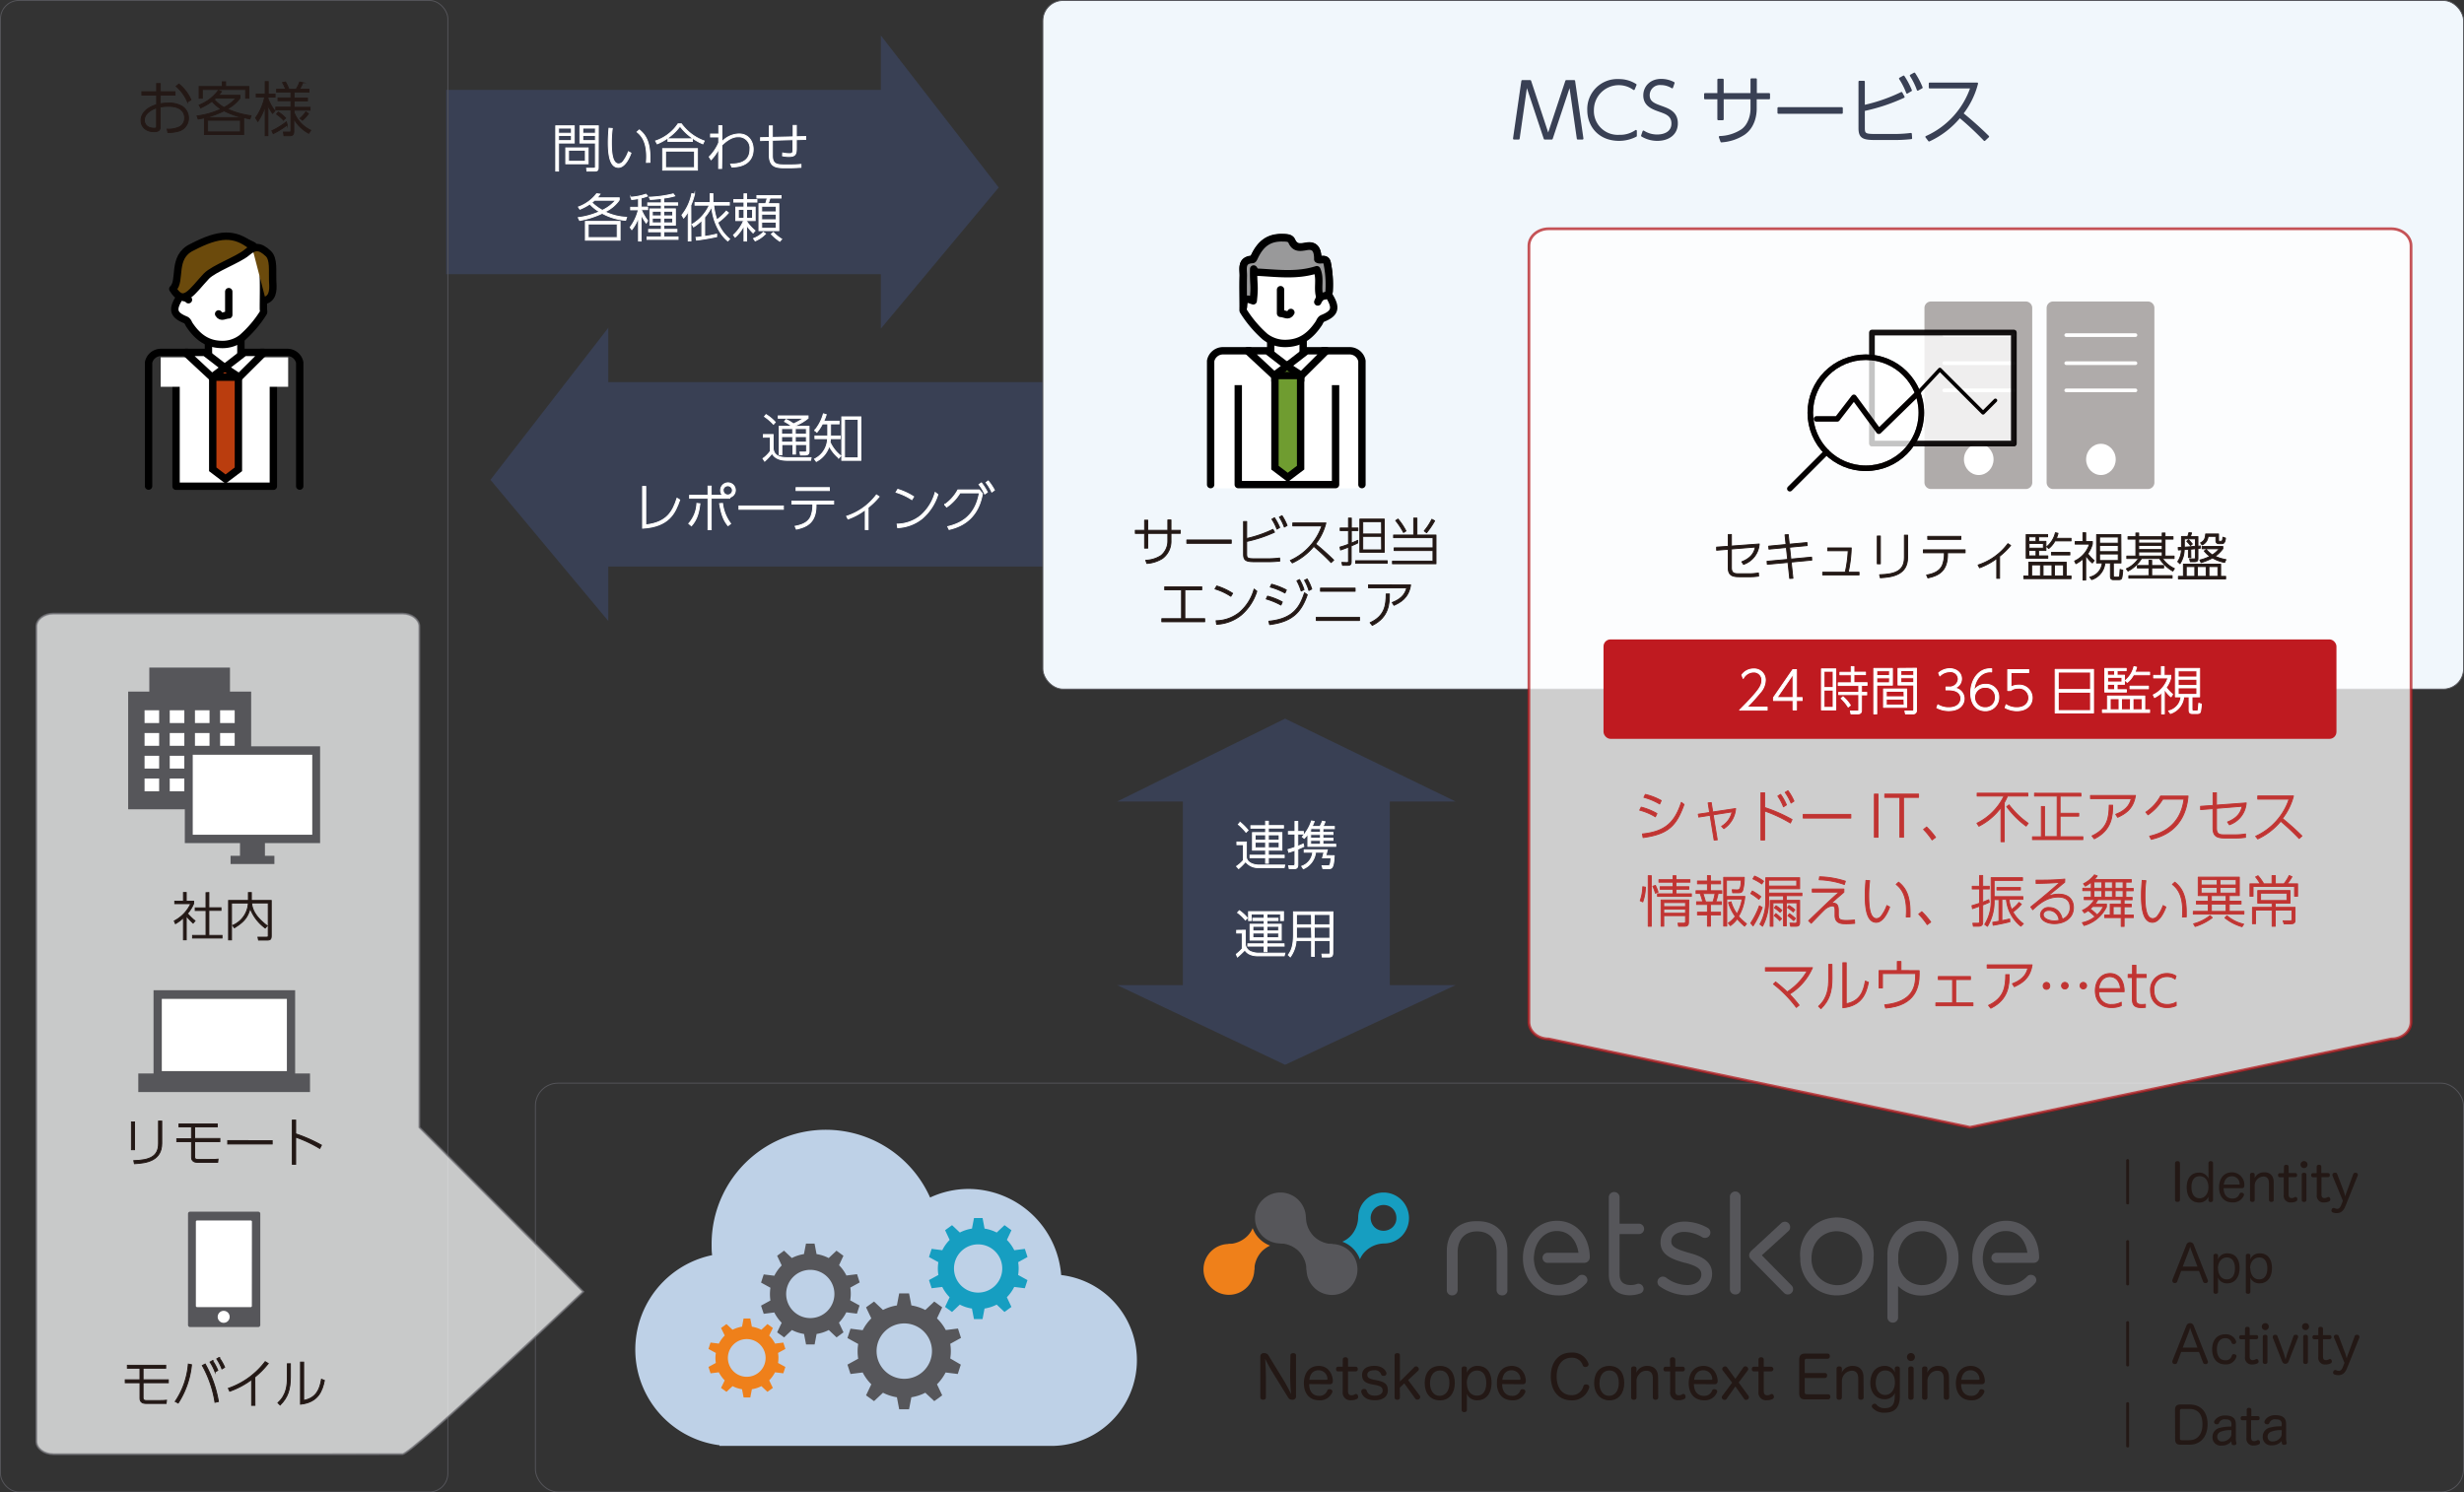 <svg xmlns="http://www.w3.org/2000/svg" viewBox="0 0 669 405.25"><rect x="0" y="0" width="669" height="405.25" fill="#333333" stroke="none"/><defs><style>.cls-1,.cls-35{fill:#394054;}.cls-2,.cls-25,.cls-27,.cls-29,.cls-31,.cls-9{fill:none;}.cls-2,.cls-4{stroke:#55555a;}.cls-10,.cls-11,.cls-13,.cls-14,.cls-16,.cls-2,.cls-3,.cls-4,.cls-5{stroke-miterlimit:10;}.cls-13,.cls-16,.cls-2,.cls-32,.cls-34,.cls-4,.cls-6{stroke-width:0.25px;}.cls-3{fill:#f7f8f8;stroke:#727276;}.cls-3,.cls-35{stroke-width:0.5px;}.cls-17,.cls-22,.cls-23,.cls-24,.cls-3,.cls-5{fill-rule:evenodd;}.cls-3,.cls-5{opacity:0.76;}.cls-4{fill:#f1f7fc;}.cls-16,.cls-23,.cls-26,.cls-28,.cls-30,.cls-34,.cls-5,.cls-7,.cls-8{fill:#fff;}.cls-5{stroke:#b51f23;stroke-width:0.75px;}.cls-13,.cls-21,.cls-6{fill:#231815;}.cls-13,.cls-6{stroke:#231815;}.cls-12,.cls-15,.cls-25,.cls-26,.cls-27,.cls-28,.cls-29,.cls-30,.cls-31,.cls-32,.cls-34,.cls-35,.cls-6,.cls-7,.cls-9{stroke-linecap:round;stroke-linejoin:round;}.cls-10,.cls-11,.cls-12,.cls-14,.cls-15,.cls-7,.cls-9{stroke:#000;}.cls-11,.cls-12,.cls-14,.cls-15,.cls-7,.cls-9{stroke-width:2px;}.cls-10,.cls-11{fill:#ba3d0e;}.cls-12{fill:#6b4a0c;}.cls-14{fill:#6f9c30;}.cls-15{fill:#99999a;}.cls-16,.cls-25,.cls-34{stroke:#fff;}.cls-17{fill:#bed1e7;}.cls-18{fill:#ef801a;}.cls-19,.cls-22{fill:#56565a;}.cls-20{fill:#169ec1;}.cls-24{fill:#afabaa;}.cls-25{stroke-width:0.99px;}.cls-26,.cls-27,.cls-28,.cls-29,.cls-30,.cls-31{stroke:#040000;}.cls-26,.cls-27,.cls-28,.cls-29,.cls-30{stroke-width:1.5px;}.cls-26{opacity:0.8;}.cls-27{opacity:0.65;}.cls-28{opacity:0.75;}.cls-32{fill:#c13432;stroke:#c13432;}.cls-33{fill:#bf1a20;}.cls-35{stroke:#394054;}</style></defs><title>net6</title><g id="レイヤー_2" data-name="レイヤー 2"><g id="レイヤー_1-2" data-name="レイヤー 1"><polyline class="cls-1" points="239.16 9.63 239.16 24.4 121.16 24.4 121.16 74.47 239.16 74.47 239.16 89.24 271.16 50.91 239.16 9.63"/><polyline class="cls-1" points="348.91 195.14 303.32 217.64 321.16 217.64 321.16 267.51 303.32 267.51 348.91 289.14 395.2 267.51 377.35 267.51 377.35 217.64 395.2 217.64 348.91 195.14"/><polyline class="cls-1" points="165.16 89.01 133.16 130.29 165.16 168.63 165.16 153.85 283.16 153.85 283.16 103.78 165.16 103.78 165.16 89.01"/><rect class="cls-2" x="145.37" y="294.13" width="523.5" height="111" rx="6.13"/><rect class="cls-2" x="0.13" y="0.13" width="121.46" height="405" rx="4.99"/><path class="cls-3" d="M113.87,170.13v136l44.5,44.63s-46.56,44.12-49.1,44.12H14.48c-2.55,0-4.61-1.57-4.61-3.5V170.13c0-1.93,2.06-3.51,4.61-3.51h94.79C111.81,166.62,113.87,168.2,113.87,170.13Z"/><rect class="cls-4" x="283.14" y="0.13" width="385.74" height="187" rx="5.5"/><path class="cls-5" d="M649.25,282.12l-114.38,24-114.37-24c-3,0-5.38-2.06-5.38-4.6V66.73c0-2.54,2.41-4.61,5.38-4.61H649.25c3,0,5.37,2.07,5.37,4.61V277.52C654.62,280.06,652.22,282.12,649.25,282.12Z"/><path class="cls-6" d="M466.08,149.41l0-.84,3.17-.22v-3.21h.85v3.14l7.55-.56a6.32,6.32,0,0,1-4.26,5.53l-.47-.7c2.88-1.15,3.41-2.8,3.68-4l-6.5.53v5c0,1.57.72,1.72,2,1.72h2.67a15,15,0,0,0,2.66-.21l.05.85a15.2,15.2,0,0,1-2.61.17h-2.7c-2.08,0-2.94-.57-2.94-2.53v-4.92Z"/><path class="cls-6" d="M490.61,147.33l.06.82-4.78.45.35,3.22,5.62-.53.06.81-5.59.53.47,4.4-.87.05-.47-4.36-5.62.52-.07-.82,5.6-.51-.35-3.24-4.73.45-.07-.81,4.71-.45-.28-2.62.88-.07.28,2.6Z"/><path class="cls-6" d="M504.75,155.39v.73h-9.87v-.73H501a33.12,33.12,0,0,0,.8-5.84h-5.56v-.77h6.39a33.4,33.4,0,0,1-.82,6.61Z"/><path class="cls-6" d="M510.54,153.1h-.84v-7.54h.84Zm7.4-1.75c0,4.69-4,5.37-7.42,5.54l-.19-.82c4.35-.13,6.73-1.11,6.73-4.68v-6.07h.88Z"/><path class="cls-6" d="M528.77,150.58c0,4.69-2.67,5.78-5.33,6.35l-.35-.78c1.93-.36,3.5-1,4.26-2.61a8.3,8.3,0,0,0,.56-2.87v-.57h-5.7v-.8h11.34v.8h-4.78Zm3.63-4.94v.82h-9v-.82Z"/><path class="cls-6" d="M542.91,157.05h-.77v-5.41a17.83,17.83,0,0,1-4.67,2.54l-.4-.75a16.43,16.43,0,0,0,8.1-5.8l.74.48a18.49,18.49,0,0,1-3,2.93Z"/><path class="cls-6" d="M561,156.4h1.31v.73H549.48v-.73h1.37v-3.74H561Zm-5.05-11.25v.62h-2.46V147h2v2.48h-2v1.47H556v.64h-5.87v-6.43Zm-3.15.62h-1.95V147h1.95Zm2,1.81h-3.9v1.27h3.9Zm-2,1.89h-1.95v1.47h1.95Zm1.21,3.91h-2.4v3H554Zm3.12,0h-2.42v3h2.42Zm-1.41-4.92a7,7,0,0,0,2.34-3.8l.72.16a8.73,8.73,0,0,1-.47,1.36h4v.7h-4.37a6.57,6.57,0,0,1-1.69,2.06Zm6.27,2.23h-5V150h5Zm-1.72,2.69h-2.47v3h2.47Z"/><path class="cls-6" d="M568.1,152.87a8.11,8.11,0,0,1-1.71-1.94l-.1.09v6.49h-.73v-5.76a9.72,9.72,0,0,1-1.93,1.32l-.35-.72a7.66,7.66,0,0,0,4.05-4.6h-3.9v-.7h2.11v-2.39h.75v2.39h1.81v.65a7.8,7.8,0,0,1-1.26,2.65,10.13,10.13,0,0,0,1.75,1.86Zm7.77,0H573.8v3.42c0,.19.06.43.48.43h.81c.24,0,.33-.07.39-.29s.1-1,.15-1.81l.72.22c0,.33-.17,1.8-.27,2.08s-.19.49-.92.49H574c-.46,0-1,0-1-.89v-3.65h-1.5a5.2,5.2,0,0,1-3.58,4.52l-.52-.68a4.31,4.31,0,0,0,3.38-3.84h-1.53v-7.71h6.58Zm-.75-7.05h-5.07v1.68h5.07Zm0,2.29h-5.07v1.69h5.07Zm0,2.32h-5.07v1.79h5.07Z"/><path class="cls-6" d="M590,146.4h-2.17V151h2.46v.66h-3.18a8.09,8.09,0,0,0,3.27,2.73l-.44.68a10.63,10.63,0,0,1-3.61-3.41h-4.88a9.65,9.65,0,0,1-3.67,3.41l-.46-.61a7.9,7.9,0,0,0,3.32-2.8h-3.19V151h2.46V146.4h-2.14v-.67h2.14v-1h.77v1h6.38v-1h.77v1H590Zm-6.53,9.92v-2.09h-3.16v-.66h3.16v-1.43h.74v1.43h3.24v.66h-3.24v2.09h5.54V157H578v-.66Zm3.59-9.92h-6.38v1.07h6.38Zm0,1.71h-6.38v1.12h6.38Zm0,1.77h-6.38V151h6.38Z"/><path class="cls-6" d="M594.84,151.39h-.66v-2.24c-.6,0-.81.07-1.14.08a7.27,7.27,0,0,1-1.16,3.84l-.6-.56a6,6,0,0,0,1-3.22l-.82.05-.07-.66.91-.05v-2.94H594c.15-.49.22-.7.31-1.05l.73.07c-.12.39-.2.61-.34,1h2.06v2.59c.41,0,.45,0,.63-.07v.63l-.63.07v2.72c0,.67-.24.88-.95.88h-1.11l-.2-.77,1.17,0c.23,0,.39,0,.39-.33V149c-.73.08-1.05.11-1.26.12Zm9.45,5.81H591.46v-.69h1.36V153.2h10.11v3.31h1.36Zm-11.22-8.61c1.28-.09,1.46-.1,3-.26v-2h-3Zm2.85,5.26h-2.33v2.66h2.33Zm-1.18-5.73a9.47,9.47,0,0,0-1-1.12l.49-.42a13.9,13.9,0,0,1,1,1.14Zm4.26,5.73h-2.37v2.66H599Zm5-1.12a10.5,10.5,0,0,1-3.28-1.23,15.41,15.41,0,0,1-3.11,1.27l-.32-.7a11.86,11.86,0,0,0,2.73-1,7.1,7.1,0,0,1-1.54-1.45l.57-.39a7.72,7.72,0,0,0,1.64,1.46,8.17,8.17,0,0,0,1.86-1.67h-4.66v-.63h5.63V149a9.18,9.18,0,0,1-2.1,2.06,12.81,12.81,0,0,0,2.94.9Zm-1.64-6.06c0,.26,0,.31.32.31H603c.29,0,.45,0,.54-1.1l.71.25c-.13,1.36-.6,1.49-1,1.49h-.81a.72.72,0,0,1-.8-.74v-1.24h-2.13a2.73,2.73,0,0,1-1.61,2.33l-.43-.56c1.06-.53,1.29-1.19,1.39-2.41h3.5Zm-.17,7.18h-2.44v2.66h2.44Z"/><rect class="cls-7" x="47.8" y="103.04" width="26.42" height="29"/><rect class="cls-8" x="43.64" y="97.04" width="34.61" height="8" transform="translate(121.88 202.07) rotate(-180)"/><rect class="cls-7" x="56.6" y="91.3" width="8.81" height="8.81"/><path class="cls-7" d="M51.17,81.39c-.62-.88-2.47-.23-2.46-1.93A29,29,0,0,1,49.25,72c.38-1.46,1.79-.44,2.48-.94,0-2.64.85-3.77,3-3.39,1.74.3,3,.49,3.9-1.43.36-.8,1.29-.83,2.17-.87,3.64-.15,4.38-.44,7.87,1.3.29.14,2,2.6,2.17,2.61,3.22.17.62,4.46.67,6.3.08,2.75,0,5.5,0,8.26,0,.36.15.83,0,1.08a30.79,30.79,0,0,1-5.81,6.83,8.7,8.7,0,0,1-6,1.77c-3.82-.21-6.26-2.34-8.25-5.28-.33-.5-.43-1.11-1.1-1.39-3.29-1.34-3.68-2.8-1.65-6"/><path class="cls-9" d="M62.11,79.19v6.32c-1.12,0-2,.94-2.75-.27"/><path class="cls-9" d="M70.82,95.7h7.25a3.42,3.42,0,0,1,3.31,2.75V132"/><rect class="cls-10" x="57.76" y="99.58" width="6.97" height="3.48"/><polygon class="cls-11" points="64.73 102.42 57.76 102.42 57.76 127.44 61.24 130.08 64.73 127.44 64.73 102.42"/><polygon class="cls-7" points="55.66 95.7 50.31 95.7 57.54 102.42 61.01 99.83 55.66 95.7"/><polygon class="cls-7" points="66.36 95.7 71.7 95.7 64.95 102.42 61.01 99.83 66.36 95.7"/><path class="cls-9" d="M50.89,95.7H43.64a3.42,3.42,0,0,0-3.3,2.75V132"/><path class="cls-12" d="M68.36,66.84c-4.71-3.72-8.8-3.58-16.23.29-5.64,2.66-2.79,9.15-5.22,11.33,3,4.88,5.23.65,9.14-3.49,2-2.06,8.72-4.49,10.92-6.37s3.6-1.86,5.86.25c1.6,1.48,1.08,4.82,1.2,7.31.08,1.76.43,4.52-1.86,5.35"/><path class="cls-13" d="M43.5,28.18A11.84,11.84,0,0,1,45.63,28a6.66,6.66,0,0,1,3.94.94,3.79,3.79,0,0,1,1.61,3.2,3.63,3.63,0,0,1-2.93,3.53,10.9,10.9,0,0,1-2.67.33l-.19-.94a6.92,6.92,0,0,0,3.34-.61,2.61,2.61,0,0,0,1.4-2.39c0-3.2-3.69-3.2-4.33-3.2a10.69,10.69,0,0,0-2.3.21v5.39c0,.93-.53,1.3-1.71,1.3-1.84,0-3.49-1.06-3.49-3.07S40,29.17,42.52,28.4V25.83h-4v-.92h4V22.69h1v2.22h4v.92h-4Zm-1,1.12c-1.5.46-3.31,1.62-3.31,3.31,0,1.12.8,2.21,2.66,2.21.38,0,.65-.09.65-.41Zm6.09-6.47a11.38,11.38,0,0,1,3.26,4.29l-.94.55a11.49,11.49,0,0,0-3.09-4.23Z"/><path class="cls-13" d="M53.5,31.48A21.43,21.43,0,0,0,60,29.62a10.47,10.47,0,0,1-2.43-2.13,16.31,16.31,0,0,1-3.09,1.81l-.4-.77a11.91,11.91,0,0,0,5.23-4l.82.35c-.28.38-.45.59-.8,1h5.84v.77a10.51,10.51,0,0,1-3.46,2.93,22,22,0,0,0,6.45,1.84l-.3.88c-.5-.09-.63-.13-1.7-.37v4.61H55.51V32c-.78.17-1.15.24-1.71.32Zm7.76-9.27v1.28h6.32v3.18h-.89V24.29H54.94v2.38h-.88V23.49h6.3V22.21Zm4.67,9.72a22.58,22.58,0,0,1-5.1-1.83,23.65,23.65,0,0,1-5,1.83Zm-.65.72H56.36v3.18h8.92Zm-6.71-6-.42.37a10.31,10.31,0,0,0,2.68,2.16,11.25,11.25,0,0,0,3.23-2.53Z"/><path class="cls-13" d="M74,30.8a12.44,12.44,0,0,1-1.26-2.2v8.24H72v-8.1a14,14,0,0,1-2,4.24L69.4,32a15.08,15.08,0,0,0,2.48-5.68H69.56v-.79H72V22.16h.83v3.41h1.85v.79H72.78v.49a13.38,13.38,0,0,0,1.85,3.25Zm-.17,4.71a20.76,20.76,0,0,0,3.93-2.42l.21.84a22.13,22.13,0,0,1-3.79,2.36Zm10,.69a10.23,10.23,0,0,1-4.06-4v3.49c0,.35,0,1.17-1.08,1.17H77.1l-.14-1,1.61,0c.24,0,.43,0,.43-.43V29.86H74.87v-.77H79V27.35H75.48v-.76H79V25H75.1v-.77h2.46a13.83,13.83,0,0,0-.84-1.81l.8-.16a13.34,13.34,0,0,1,.94,2h1.91a8.67,8.67,0,0,0,1-2l.84.19a9.25,9.25,0,0,1-.9,1.78H83.9V25H79.84v1.64h3.65v.76H79.84v1.74h4.35v.77H79.84v.62a9,9,0,0,0,4.53,4.85Zm-8.27-5.78a9.69,9.69,0,0,1,2,1.65l-.61.54A11.14,11.14,0,0,0,75.1,31Zm5.92,1.71a9.1,9.1,0,0,0,1.57-1.77l.7.52a10.63,10.63,0,0,1-1.63,1.78Z"/><rect class="cls-8" x="328.87" y="95.63" width="41" height="37" rx="2"/><rect class="cls-7" x="336.2" y="102.59" width="26.42" height="29"/><rect class="cls-8" x="332.04" y="96.59" width="34.61" height="8" transform="translate(698.69 201.17) rotate(-180)"/><rect class="cls-7" x="345.01" y="90.85" width="8.81" height="8.81"/><path class="cls-9" d="M359.22,95.25h7.26a3.42,3.42,0,0,1,3.3,2.76v33.58"/><rect class="cls-14" x="346.16" y="99.14" width="6.97" height="3.48"/><polygon class="cls-14" points="353.13 101.97 346.16 101.97 346.16 126.99 349.64 129.63 353.13 126.99 353.13 101.97"/><polygon class="cls-7" points="344.06 95.25 338.71 95.25 345.94 101.97 349.41 99.38 344.06 95.25"/><polygon class="cls-7" points="354.76 95.25 360.11 95.25 353.35 101.97 349.41 99.38 354.76 95.25"/><path class="cls-9" d="M339.29,95.25H332a3.42,3.42,0,0,0-3.3,2.76v33.58"/><path class="cls-7" d="M357.79,82a7.36,7.36,0,0,1,.57-1.12c.64-.9,2.52-.24,2.51-2a29.21,29.21,0,0,0-.55-7.58c-.39-1.49-1.82-.45-2.54-1,0-2.69-.86-3.85-3.07-3.46-1.78.31-3.11.5-4-1.46-.36-.81-1.32-.84-2.21-.88-3.71-.16-6.08,1.33-7.87,5.07-.14.3-.35.8-.56.81-3.28.18-2.44,2.65-2.5,4.53-.08,2.81,0,5.62,0,8.42,0,.38-.15.86,0,1.11a31.56,31.56,0,0,0,5.93,7,8.9,8.9,0,0,0,6.13,1.8c3.9-.22,6.39-2.38,8.41-5.39.34-.5.44-1.13,1.12-1.41,3.37-1.37,3.76-2.86,1.69-6.17"/><path class="cls-9" d="M347.68,78.66v6.45c1.14,0,2.09,1,2.81-.27"/><path class="cls-15" d="M358.35,80.63c-.78-2.38.29-5-.82-7.4-5.5,1.78-11,.92-16.59.66l-.56-.85c-.1,4.5.39,4.17-.11,8.65l-1.33-.44h-.89c-.31,0-.48,2.56-.48,2.18,0-2.8-.06-5.61,0-8.42.06-1.88-.78-4.35,2.5-4.53.21,0,.42-.51.56-.81,1.79-3.74,4.16-5.23,7.87-5.07.89,0,1.85.07,2.21.88.87,2,2.2,1.77,4,1.46,2.21-.39,3.1.77,3.07,3.46.72.51,2.15-.53,2.54,1a29.21,29.21,0,0,1,.55,7.58c0,1.73-1.87,1.07-2.51,2-.24.34.09-.7-.09-.33Z"/><path class="cls-6" d="M320.47,144v.82h-2.54v2a5.79,5.79,0,0,1-2.25,4.78,9,9,0,0,1-4.29,1.4l-.31-.86a8.05,8.05,0,0,0,4.18-1.3,5.09,5.09,0,0,0,1.82-4v-2h-5.45v4h-.86v-4h-2.52V144h2.52v-2.74h.86V144h5.45v-2.81h.85V144Z"/><path class="cls-6" d="M334.3,146.63v.91H322.23v-.91Z"/><path class="cls-6" d="M338.48,146.23a33.06,33.06,0,0,0,7.14-2.48l.42.77a35.87,35.87,0,0,1-7.56,2.5v3.42c0,1.16.29,1.29,2.23,1.29h3.57a24.56,24.56,0,0,0,3.14-.2l.05.83a27.56,27.56,0,0,1-3.29.17h-3.54c-2.31,0-3-.31-3-2.07v-8.84h.85Zm7.55-5.64a15.53,15.53,0,0,1,1.42,2.65l-.75.44a13,13,0,0,0-1.36-2.69Zm2.05-.56a14.8,14.8,0,0,1,1.38,2.67l-.75.42a13.4,13.4,0,0,0-1.34-2.71Z"/><path class="cls-6" d="M360,142a15.38,15.38,0,0,1-2.79,5.72,65.38,65.38,0,0,1,4.91,4.38l-.72.66a57.65,57.65,0,0,0-4.7-4.4,16.48,16.48,0,0,1-5.83,4.5l-.53-.67a16,16,0,0,0,8.56-9.39H351V142Z"/><path class="cls-6" d="M368.64,147.44c-.28.14-.69.35-1.78.8v4.22c0,.7-.11,1.06-1,1.06h-1.34l-.2-.8,1.35.05c.46,0,.46-.17.46-.42v-3.8c-1.12.46-1.65.63-2.16.8l-.15-.79a23.12,23.12,0,0,0,2.31-.77v-3.72h-2.26v-.69h2.26v-2.7h.77v2.7h1.78v.69h-1.78v3.42c1.18-.48,1.43-.61,1.74-.76Zm8,5.52h-8.56v-.7h8.56Zm-.79-3h-6.64v-9h6.64Zm-.75-8.31H370V145h5.13Zm0,4H370v3.67h5.13Z"/><path class="cls-6" d="M384.71,140.69v4.6h5.18v7.8H378.07v-.71h11v-2.89H378.53v-.72h10.55V146H378.37v-.71h5.47v-4.6Zm-3.64,3.9a20.3,20.3,0,0,0-2.12-3.23l.62-.42a17.41,17.41,0,0,1,2.16,3.24Zm5.63-.42a16.1,16.1,0,0,0,2.06-3.16l.76.42a22.27,22.27,0,0,1-2.19,3.23Z"/><path class="cls-6" d="M321.7,168h5.39v.84H315.44V168h5.36v-7.83h-4.57v-.82h10.06v.82H321.7Z"/><path class="cls-6" d="M334.18,161.92a16.38,16.38,0,0,0-4.3-2l.48-.8a17.45,17.45,0,0,1,4.31,2Zm-4,6.64a10.39,10.39,0,0,0,6.45-2.35,12.85,12.85,0,0,0,3.88-6.25l.73.58a13.94,13.94,0,0,1-4.28,6.51,11.48,11.48,0,0,1-6.64,2.48Z"/><path class="cls-6" d="M347.79,164.3a20,20,0,0,0-4-1.65l.37-.77a17.66,17.66,0,0,1,4,1.58Zm-3.29,4.39c6.63-.65,8.42-3.85,9.69-7.72l.75.53c-1.71,5-4.35,7.37-10.22,8.11Zm4.38-7.66a19.07,19.07,0,0,0-4-1.63l.38-.76a19.65,19.65,0,0,1,4,1.56Zm3.94-3.66a12.78,12.78,0,0,1,1.23,2.75l-.77.37a14.17,14.17,0,0,0-1.16-2.77Zm2.09-.15a12.72,12.72,0,0,1,1.24,2.73l-.77.39a12.74,12.74,0,0,0-1.19-2.77Z"/><path class="cls-6" d="M369.12,167.62v.87H357.39v-.87Zm-1.19-7.92v.86h-9.4v-.86Z"/><path class="cls-6" d="M383,158.83c-.54,3.61-2.85,4.76-4.51,5.54l-.49-.75c3.11-1.18,3.69-3,3.94-4H371.56v-.81Zm-11,10.26c4-1.83,4.34-4.72,4.36-7.8h.88c0,2.48-.08,6.28-4.65,8.53Z"/><path class="cls-16" d="M338.41,228.63v4c0,1.64,2,2.27,3.4,2.27h7l-.15.7h-6.94a4.23,4.23,0,0,1-3.53-1.62,17.23,17.23,0,0,1-1.89,1.89l-.56-.62a9.62,9.62,0,0,0,1.86-1.65v-4.23h-1.77v-.73ZM338.3,226a12.46,12.46,0,0,0-2.09-2.13l.5-.57a14.27,14.27,0,0,1,2.16,2.17Zm6.08.07h3.67v4.79h-3.67v1.36h4.3v.67h-4.3v1.52h-.76V232.9h-4.24v-.67h4.24v-1.36h-3.56v-4.79h3.56v-1.19h-4v-.68h4V223h.76v1.17h4.1v.68h-4.1Zm-.76.63h-2.84v1.42h2.84Zm0,2h-2.84v1.5h2.84Zm3.68-2h-2.92v1.42h2.92Zm0,2h-2.92v1.5h2.92Z"/><path class="cls-16" d="M354,229.86c-.87.42-1.36.62-1.63.73v4.23c0,.72-.24,1.07-1,1.07h-1.33l-.17-.81,1.11,0c.37,0,.62,0,.62-.52v-3.69c-.49.19-.95.35-1.69.57l-.21-.75a18.57,18.57,0,0,0,1.9-.61v-3.6h-1.79v-.7h1.79v-2.72h.76v2.72h1.53v.7h-1.53v3.32c.66-.25,1.15-.47,1.49-.63Zm8.25,2.5c-.16,3.53-.68,3.53-1.7,3.53h-1.37l-.24-.81,1.57,0c.48,0,.76,0,.87-2.13h-2.31c.09-.32.24-.83.4-1.53H357.2a5.54,5.54,0,0,1-3.32,4.5l-.46-.69a4.45,4.45,0,0,0,3-3.81H354.1v-.66h6.29c-.18.74-.28,1.1-.43,1.56Zm-8.66-5.13a12.28,12.28,0,0,0,2.51-4.31l.73.15c-.2.51-.35.87-.59,1.36h2.14a11.15,11.15,0,0,0,.67-1.44l.72.15a9.13,9.13,0,0,1-.59,1.29h3.11v.6h-3.11v1h2.74v.58h-2.74v1h2.74v.58h-2.74v1.06h3.49v.59h-7.57v-3.39a6.4,6.4,0,0,1-1,1.2ZM356,225a2.07,2.07,0,0,0-.14.27v.75h2.66v-1Zm2.52,1.6h-2.66v1h2.66Zm0,1.6h-2.66v1.06h2.66Z"/><path class="cls-16" d="M338.13,252.59v4a2.51,2.51,0,0,0,1.2,1.7,5.77,5.77,0,0,0,2.32.54h7.21l-.2.73h-7c-2.46,0-3.26-1-3.68-1.58a25.88,25.88,0,0,1-2,1.89l-.31-.75a11.46,11.46,0,0,0,1.61-1.49v-4.27h-1.51v-.73Zm0-2.77a10.43,10.43,0,0,0-2.12-2l.48-.53a9.7,9.7,0,0,1,2.19,2Zm10.53,7.1H344v1.5h-.77v-1.5h-4.44v-.63h4.44v-1h-3.83v-4.31h3.83v-1h-3.09v-.63h3.09v-1.16h-3.52v1.79H339v-2.44h9.48v2.44h-.8v-1.79H344v1.16h3v.63h-3v1h3.88v4.31H344v1h4.63Zm-5.4-5.38h-3.09v1.26h3.09Zm0,1.83h-3.09v1.26h3.09Zm3.92-1.83H344v1.26h3.15Zm0,1.83H344v1.26h3.15Z"/><path class="cls-16" d="M361.86,258.72c0,.76-.19,1.15-1,1.15H359l-.09-.77,1.89,0c.31,0,.31-.29.31-.42v-3.28h-4.25v4.29h-.75v-4.29h-4.21a8.37,8.37,0,0,1-1.57,4.44l-.54-.53c.66-.94,1.4-2.14,1.4-5.5v-6.21h10.71Zm-5.79-6.94H352v1.92c0,.64,0,.81,0,1.07h4.15Zm0-3.45H352v2.79h4.12Zm5,0h-4.25v2.79h4.25Zm0,3.45h-4.25v3h4.25Z"/><path class="cls-17" d="M288.12,346.23A25.38,25.38,0,0,0,263,322.85a24.84,24.84,0,0,0-10.47,2.33A31,31,0,0,0,193.21,338c0,.95,0,1.9.14,2.83a26.19,26.19,0,0,0,2,51.62v.18h90.5a23.28,23.28,0,0,0,2.24-46.4Z"/><path class="cls-18" d="M340.11,333.5a6.57,6.57,0,0,1-1.49,2.19,7.45,7.45,0,0,1-5.18,2.11l7.11,7.11a7.6,7.6,0,0,1,2.11-5.17,7.85,7.85,0,0,1,2.19-1.5A8,8,0,0,1,340.11,333.5Z"/><path class="cls-18" d="M338.54,349.58a6.9,6.9,0,1,0-9.76,0,6.9,6.9,0,0,0,9.76,0"/><path class="cls-19" d="M352.54,325.85a6.91,6.91,0,1,1-9.77,0,6.9,6.9,0,0,1,9.77,0"/><path class="cls-20" d="M380.53,325.85a6.9,6.9,0,0,0-9.77,0,6.79,6.79,0,0,0-2,4.66h0a7.67,7.67,0,0,1-2.11,5.18,7,7,0,0,1-2.19,1.49,8,8,0,0,1,4.77,4.78,6.31,6.31,0,0,1,1.5-2.19,7.44,7.44,0,0,1,5.17-2.11h0a6.81,6.81,0,0,0,4.67-2A7,7,0,0,0,380.53,325.85Zm-2.4,7.36a3.53,3.53,0,0,1-2.48,1,3.46,3.46,0,0,1-2.48-1,3.52,3.52,0,0,1,2.48-6,3.46,3.46,0,0,1,2.48,1,3.54,3.54,0,0,1,1,2.48A3.25,3.25,0,0,1,378.13,333.21Z"/><path class="cls-19" d="M366.54,339.84a6.91,6.91,0,1,1-9.77,0,6.92,6.92,0,0,1,9.77,0"/><path class="cls-19" d="M356.7,335.69a7.46,7.46,0,0,1-2.12-5.18l-7.14,7.11a7.61,7.61,0,0,1,5.17,2.12,7.48,7.48,0,0,1,2.12,5.17l7.1-7.11a7.4,7.4,0,0,1-5.13-2.11"/><path class="cls-19" d="M442.5,351.73c-3.5,0-5.69-2.15-5.69-5.58v-21a1.42,1.42,0,0,1,1.46-1.46,1.44,1.44,0,0,1,1.46,1.46v7.14h5.13a1.41,1.41,0,1,1,0,2.81h-5.13V346c0,2,1,2.95,3.06,2.95a4.78,4.78,0,0,0,1.56-.25,1.2,1.2,0,0,1,.51-.11,1.43,1.43,0,0,1,1.39,1.38,1.32,1.32,0,0,1-.95,1.28A8.7,8.7,0,0,1,442.5,351.73Z"/><path class="cls-19" d="M458,351.73a13.31,13.31,0,0,1-7.44-2.48,1.55,1.55,0,0,1-.55-1.13,1.49,1.49,0,0,1,1.46-1.46,1.59,1.59,0,0,1,.91.29,9.67,9.67,0,0,0,5.73,2c2.26,0,3.82-1.2,3.82-2.88V346c0-1.57-1.53-2.3-4.41-3.1l-.07,0-.07,0c-2.92-.84-6.53-1.9-6.53-5.51v-.07c0-3.24,2.77-5.61,6.6-5.61a13.12,13.12,0,0,1,6.2,1.71l0,0a1.46,1.46,0,0,1-.73,2.73,1.44,1.44,0,0,1-.8-.22,9.65,9.65,0,0,0-4.77-1.42c-2.12,0-3.58,1.06-3.58,2.59v.07c0,1.53,1.94,2.19,4.67,3,2.41.66,6.41,1.79,6.41,5.69v.07C464.84,349.21,462,351.73,458,351.73Z"/><path class="cls-19" d="M471.18,351.51a1.44,1.44,0,0,1-1.49-1.46V325.12a1.46,1.46,0,1,1,2.91,0V350A1.38,1.38,0,0,1,471.18,351.51Z"/><path class="cls-19" d="M498.7,351.76a9.88,9.88,0,0,1-9.91-10.06v-.07a10,10,0,1,1,19.9-.07v.07A9.92,9.92,0,0,1,498.7,351.76Zm0-17.42c-3.9,0-6.85,3.1-6.85,7.25v.08a7.06,7.06,0,0,0,6.92,7.32c3.9,0,6.85-3.09,6.85-7.25v-.07A7,7,0,0,0,498.7,334.34Z"/><path class="cls-19" d="M423,351.76c-5.43,0-9.51-4.33-9.51-10.09v-.08c0-5.65,4-10.09,9.22-10.09s8.93,4.23,8.93,10a1.5,1.5,0,0,1-1.46,1.42H420.3a1.37,1.37,0,1,1,0-2.73h8.27c-.4-2.84-2.11-5.91-5.9-5.91-3.1,0-5.58,2.48-6.09,6l-.07.59a5.83,5.83,0,0,0,0,1.67v0c.36,3.75,3.06,6.38,6.52,6.38a7.46,7.46,0,0,0,5.51-2.34,1.32,1.32,0,0,1,1-.4,1.43,1.43,0,0,1,1.46,1.42,1.38,1.38,0,0,1-.48,1A9.61,9.61,0,0,1,423,351.76Z"/><path class="cls-19" d="M513.93,359.16a1.46,1.46,0,0,1-1.49-1.49V340.76a9.07,9.07,0,0,1,9.4-9.23,9.89,9.89,0,0,1,9.92,10.06v.08a10,10,0,0,1-10,10.13,8.81,8.81,0,0,1-6.41-2.59v8.46A1.4,1.4,0,0,1,513.93,359.16Zm1.43-16.65c.32,3.68,2.8,6.26,6.16,6.45h.36a6.42,6.42,0,0,0,3.32-.88l.29-.18a6.37,6.37,0,0,0,2-2.15c.08-.11.11-.18.19-.29a3.55,3.55,0,0,0,.29-.62,8.33,8.33,0,0,0,.62-3.14v-.07a8.66,8.66,0,0,0-.4-2.55,6,6,0,0,0-.26-.66,3.2,3.2,0,0,0-.29-.62,7,7,0,0,0-2.52-2.62,1.14,1.14,0,0,0-.29-.15,2.87,2.87,0,0,0-.62-.25,8.83,8.83,0,0,0-1.31-.37,5.38,5.38,0,0,0-.69-.07h-.37c-3.53,0-6.08,2.59-6.45,6.42h0v1.75Z"/><path class="cls-19" d="M485.43,351.51a1.49,1.49,0,0,1-1.06-.44l-9-9.15a1.42,1.42,0,0,1-.08-2l0-.07,8.24-7.62a1.4,1.4,0,0,1,.94-.47,1.34,1.34,0,0,1,1.06.33,1.49,1.49,0,0,1,.18,2.08l-.07.07-7.29,6.63,8.06,8.17a1.44,1.44,0,0,1,.43,1.05,1.32,1.32,0,0,1-.43,1A1.43,1.43,0,0,1,485.43,351.51Z"/><path class="cls-19" d="M407.83,351.76a1.47,1.47,0,0,1-1.49-1.49V340.06c0-3.57-2-5.68-5.29-5.68s-5.28,2.11-5.28,5.68v10.21a1.48,1.48,0,0,1-1.5,1.49,1.42,1.42,0,0,1-1.45-1.49v-10.5c0-5,3.13-8.16,7.94-8.16h.51c4.85,0,8,3.2,8,8.16v10.5A1.36,1.36,0,0,1,407.83,351.76Z"/><path class="cls-19" d="M545,351.76c-5.43,0-9.51-4.33-9.51-10.09v-.08c0-5.65,4-10.09,9.22-10.09s8.93,4.23,8.93,10a1.45,1.45,0,0,1-1.46,1.42h-10a1.37,1.37,0,1,1,0-2.73h8.28c-.4-2.84-2.12-5.91-5.91-5.91-3.1,0-5.58,2.48-6.09,6l-.07.59a6.65,6.65,0,0,0,0,1.67v0c.37,3.75,3.06,6.38,6.53,6.38a7.46,7.46,0,0,0,5.5-2.34,1.32,1.32,0,0,1,1-.4,1.43,1.43,0,0,1,1.46,1.42,1.36,1.36,0,0,1-.47,1A9.5,9.5,0,0,1,545,351.76Z"/><path class="cls-20" d="M276.44,342.74l2.54-1.4-.72-2.21-2.88.36a10.89,10.89,0,0,0-2-2.8l1.24-2.63-1.89-1.37-2.11,2a10.92,10.92,0,0,0-3.3-1.07l-.54-2.86h-2.33l-.55,2.86a10.77,10.77,0,0,0-3.29,1.07l-2.12-2-1.89,1.37,1.24,2.63a10.62,10.62,0,0,0-2,2.8l-2.89-.37c-.43,1.34-.22.68-.72,2.22l2.55,1.4a10.63,10.63,0,0,0,0,3.47l-2.55,1.39.72,2.22,2.88-.36a11.06,11.06,0,0,0,2,2.8l-1.24,2.63,1.89,1.37,2.12-2a10.77,10.77,0,0,0,3.29,1.07l.55,2.86h2.33l.54-2.86a10.92,10.92,0,0,0,3.3-1.07l2.11,2,1.89-1.37-1.24-2.63a10.89,10.89,0,0,0,2-2.8l2.88.36c.45-1.39.27-.84.72-2.21l-2.54-1.4A10.92,10.92,0,0,0,276.44,342.74ZM265.57,351a6.55,6.55,0,1,1,6.55-6.54A6.54,6.54,0,0,1,265.57,351Z"/><path class="cls-19" d="M230.87,349.64l2.54-1.4L232.7,346l-2.89.36a11.06,11.06,0,0,0-2-2.8L229,341l-1.89-1.38-2.11,2a10.67,10.67,0,0,0-3.3-1.08l-.54-2.85h-2.33l-.55,2.85a11,11,0,0,0-3.29,1.07l-2.12-2L211,341l1.24,2.62a11,11,0,0,0-2,2.8l-2.88-.36c-.44,1.33-.23.68-.73,2.22l2.55,1.4a11.15,11.15,0,0,0,0,3.46l-2.55,1.4c.43,1.32.25.78.73,2.22l2.87-.37a11.36,11.36,0,0,0,2,2.81L211,361.79l1.89,1.37,2.12-2a10.86,10.86,0,0,0,3.29,1.07l.55,2.85h2.33l.54-2.85a10.92,10.92,0,0,0,3.3-1.07l2.11,2,1.89-1.37-1.24-2.63a11.11,11.11,0,0,0,2-2.81l2.89.37c.44-1.4.27-.85.71-2.22l-2.54-1.4A10.85,10.85,0,0,0,230.87,349.64ZM220,357.92a6.55,6.55,0,1,1,6.55-6.55A6.55,6.55,0,0,1,220,357.92Z"/><path class="cls-18" d="M211.24,367.39l2-1.09c-.35-1.09-.21-.66-.56-1.73l-2.25.28a8.84,8.84,0,0,0-1.59-2.19l1-2.05-1.47-1.07-1.65,1.55a9,9,0,0,0-2.58-.84l-.42-2.22h-1.83l-.42,2.22a8.91,8.91,0,0,0-2.57.84l-1.66-1.55-1.47,1.07,1,2.05a8.36,8.36,0,0,0-1.59,2.19l-2.26-.28c-.34,1-.17.53-.56,1.73l2,1.09a8.22,8.22,0,0,0,0,2.71l-2,1.09c.33,1,.19.61.56,1.73l2.25-.28a8.63,8.63,0,0,0,1.6,2.19l-1,2.05,1.47,1.07,1.66-1.55a8.53,8.53,0,0,0,2.57.84l.42,2.23h1.83l.42-2.23a8.4,8.4,0,0,0,2.58-.84l1.65,1.55,1.47-1.07-1-2.05a8.84,8.84,0,0,0,1.59-2.19l2.25.28c.35-1.09.21-.66.56-1.73l-2-1.09A8.21,8.21,0,0,0,211.24,367.39Zm-8.48,6.47a5.12,5.12,0,1,1,5.11-5.11A5.11,5.11,0,0,1,202.76,373.86Z"/><path class="cls-19" d="M258,364.91l2.92-1.61c-.52-1.6-.32-1-.82-2.54l-3.31.41A12.78,12.78,0,0,0,254.4,358l1.42-3-2.16-1.57-2.43,2.29a12.53,12.53,0,0,0-3.78-1.24l-.63-3.27h-2.68l-.62,3.27a12.8,12.8,0,0,0-3.78,1.23l-2.43-2.28-2.17,1.57,1.43,3a12.54,12.54,0,0,0-2.34,3.21l-3.31-.41-.83,2.54,2.92,1.61a12.59,12.59,0,0,0,0,4l-2.92,1.61c.5,1.52.29.89.83,2.54l3.31-.41a12.54,12.54,0,0,0,2.34,3.21l-1.43,3,2.17,1.57,2.43-2.28a12.52,12.52,0,0,0,3.78,1.23l.62,3.27h2.68l.63-3.27a12.52,12.52,0,0,0,3.78-1.23l2.43,2.28,2.16-1.57-1.42-3a12.61,12.61,0,0,0,2.34-3.21l3.31.41c.51-1.6.31-1,.82-2.54L258,368.88A12.3,12.3,0,0,0,258,364.91Zm-12.47,9.5a7.52,7.52,0,1,1,7.51-7.52A7.52,7.52,0,0,1,245.48,374.41Z"/><path class="cls-21" d="M350.36,368.09c0-.44.32-.65.77-.65s.75.21.75.65v11a.89.89,0,0,1-1,1c-.69,0-.94-.27-1.34-.91l-4.24-6.87a37.78,37.78,0,0,1-1.81-3.39c.09,1,.22,3.25.22,5.6v4.91c0,.44-.32.66-.75.66s-.77-.22-.77-.66v-11a.91.91,0,0,1,1-1,1.34,1.34,0,0,1,1.3.77l4,6.54c.74,1.2,1.63,2.92,2.05,3.81-.1-1-.26-3.31-.26-5.62Z"/><path class="cls-21" d="M355.45,375.84c0,2,1,3.2,2.73,3.2a2.19,2.19,0,0,0,2.18-1.42.62.62,0,0,1,.58-.4,1.28,1.28,0,0,1,.33.06.61.61,0,0,1,.5.56.53.53,0,0,1-.08.29,3.54,3.54,0,0,1-3.52,2.11c-2.63,0-4.15-1.85-4.15-4.62s1.44-4.71,4.05-4.71c2.34,0,3.65,1.83,3.81,3.92V375c0,.58-.3.88-.8.88Zm4.73-1.17c.18,0,.24-.06.24-.21v-.08a2.43,2.43,0,0,0-2.35-2.3c-1.53,0-2.37,1-2.57,2.59Z"/><path class="cls-21" d="M364.57,369.2c0-.42.27-.64.72-.64a.64.64,0,0,1,.72.64v1.93h2.05c.4,0,.59.26.59.65a.56.56,0,0,1-.59.62H366v5.36c0,.79.33,1.12.93,1.12a1.74,1.74,0,0,0,.94-.27.63.63,0,0,1,.29-.08.6.6,0,0,1,.53.42,1.07,1.07,0,0,1,.06.35.64.64,0,0,1-.34.58,3.33,3.33,0,0,1-1.58.35,2.07,2.07,0,0,1-2.27-2.34V372.4h-1.25c-.39,0-.56-.26-.56-.62s.17-.65.57-.65h1.24Z"/><path class="cls-21" d="M372.6,375.94c-2-.39-2.79-1.08-2.79-2.6s1.25-2.45,3.32-2.45c1.77,0,2.91.76,3.31,1.93a.58.58,0,0,1,0,.19.68.68,0,0,1-.56.59,1.07,1.07,0,0,1-.25,0,.63.63,0,0,1-.66-.43,1.71,1.71,0,0,0-1.82-1.09c-1.3,0-1.91.53-1.91,1.2s.3,1.06,1.65,1.35l1,.2c2.08.44,2.92,1.05,2.92,2.73s-1.32,2.67-3.56,2.67c-2,0-3.25-.82-3.66-2.24a1,1,0,0,1,0-.21.68.68,0,0,1,.58-.61l.22,0a.66.66,0,0,1,.69.43c.29.93.95,1.39,2.21,1.39s2.11-.56,2.11-1.37-.41-1.22-1.87-1.51Z"/><path class="cls-21" d="M380.09,379.46c0,.43-.29.64-.72.64s-.72-.21-.72-.64v-11.4c0-.41.28-.62.73-.62s.71.17.71.59v7.11l3.9-3.89a.68.68,0,0,1,1,0,.85.85,0,0,1,.24.53.61.61,0,0,1-.21.45l-2.7,2.52,3.18,4.25a.56.56,0,0,1,.11.35.78.78,0,0,1-.36.61.82.82,0,0,1-.44.11.66.66,0,0,1-.54-.26l-3-4.16-1.21,1.17Z"/><path class="cls-21" d="M395,375.55c0,2.79-1.54,4.71-4,4.71-2.64,0-4.18-1.86-4.18-4.71s1.55-4.64,4.15-4.64S395,372.77,395,375.55Zm-6.74.05c0,2,1,3.43,2.61,3.43s2.66-1.36,2.66-3.49-.91-3.4-2.55-3.4S388.26,373.47,388.26,375.6Z"/><path class="cls-21" d="M398.28,382.84c0,.4-.27.62-.71.62s-.72-.22-.72-.62V371.66c0-.41.27-.62.72-.62s.71.19.71.59v.29a5.66,5.66,0,0,1-.07.88,3.07,3.07,0,0,1,3-1.89c2.4,0,3.76,1.75,3.76,4.59s-1.44,4.74-3.83,4.74a3,3,0,0,1-2.94-1.85,4.91,4.91,0,0,1,.08.92Zm0-7.29c0,2,1,3.43,2.72,3.43s2.53-1.38,2.53-3.44-.88-3.38-2.5-3.38S398.25,373.58,398.25,375.55Z"/><path class="cls-21" d="M407.85,375.84c0,2,1,3.2,2.73,3.2a2.19,2.19,0,0,0,2.18-1.42.62.62,0,0,1,.58-.4,1.28,1.28,0,0,1,.33.06.61.61,0,0,1,.5.56.53.53,0,0,1-.08.29,3.54,3.54,0,0,1-3.52,2.11c-2.63,0-4.15-1.85-4.15-4.62s1.44-4.71,4.05-4.71c2.34,0,3.65,1.83,3.81,3.92V375c0,.58-.3.88-.8.88Zm4.73-1.17c.18,0,.24-.06.24-.21v-.08a2.43,2.43,0,0,0-2.35-2.3c-1.54,0-2.37,1-2.58,2.59Z"/><path class="cls-21" d="M431.24,370.17a.85.85,0,0,1,.07.33.69.69,0,0,1-.5.63,1.07,1.07,0,0,1-.39.07.7.7,0,0,1-.67-.42,3,3,0,0,0-3.1-2.09c-2.4,0-4,1.93-4,5.09s1.59,5.07,4,5.07a3.2,3.2,0,0,0,3.25-2.43.72.72,0,0,1,.72-.5,1.32,1.32,0,0,1,.32.05.69.69,0,0,1,.56.64.81.81,0,0,1-.05.27,4.77,4.77,0,0,1-4.75,3.38c-3.45,0-5.64-2.51-5.64-6.5s2.19-6.47,5.52-6.47A4.57,4.57,0,0,1,431.24,370.17Z"/><path class="cls-21" d="M441,375.55c0,2.79-1.54,4.71-4,4.71s-4.17-1.86-4.17-4.71,1.55-4.64,4.14-4.64S441,372.77,441,375.55Zm-6.74.05c0,2,1,3.43,2.61,3.43s2.65-1.36,2.65-3.49-.91-3.4-2.54-3.4S434.28,373.47,434.28,375.6Z"/><path class="cls-21" d="M450.23,379.46c0,.43-.32.64-.73.64s-.74-.21-.74-.64v-5.12c0-1.36-.55-2.13-1.75-2.13a2.52,2.52,0,0,0-2.12,1.13,2.55,2.55,0,0,0-.56,1.64v4.48a.63.63,0,0,1-.72.64c-.45,0-.74-.21-.74-.64v-7.8c0-.41.3-.62.75-.62s.71.21.71.62v.44c0,.2-.05.36-.07.67a3.14,3.14,0,0,1,3-1.86c1.91,0,2.93,1.15,2.93,3.12Z"/><path class="cls-21" d="M453.41,369.2c0-.42.27-.64.72-.64a.63.63,0,0,1,.72.64v1.93h2c.4,0,.59.26.59.65a.56.56,0,0,1-.59.62h-2v5.36c0,.79.34,1.12.93,1.12a1.77,1.77,0,0,0,1-.27.54.54,0,0,1,.81.34.87.87,0,0,1,.07.35.64.64,0,0,1-.34.58,3.36,3.36,0,0,1-1.58.35,2.07,2.07,0,0,1-2.28-2.34V372.4h-1.25c-.38,0-.56-.26-.56-.62s.18-.65.58-.65h1.23Z"/><path class="cls-21" d="M459.92,375.84c0,2,1,3.2,2.74,3.2a2.2,2.2,0,0,0,2.18-1.42.62.62,0,0,1,.58-.4,1.28,1.28,0,0,1,.33.06.61.61,0,0,1,.5.56.53.53,0,0,1-.08.29,3.54,3.54,0,0,1-3.52,2.11c-2.63,0-4.15-1.85-4.15-4.62s1.44-4.71,4.05-4.71c2.34,0,3.65,1.83,3.81,3.92V375c0,.58-.3.88-.8.88Zm4.74-1.17c.18,0,.24-.06.24-.21v-.08a2.43,2.43,0,0,0-2.35-2.3c-1.54,0-2.37,1-2.58,2.59Z"/><path class="cls-21" d="M467.75,372.14a.59.59,0,0,1-.15-.38.71.71,0,0,1,.34-.58.85.85,0,0,1,.45-.14.66.66,0,0,1,.53.27l2.25,3.11,2.18-3.13a.65.65,0,0,1,.53-.27.78.78,0,0,1,.45.15.72.72,0,0,1,.33.59.58.58,0,0,1-.14.38l-2.45,3.28L474.7,379a.73.73,0,0,1,.14.42.68.68,0,0,1-.3.56.86.86,0,0,1-.47.16.6.6,0,0,1-.51-.27l-2.39-3.38-2.4,3.38a.63.63,0,0,1-.51.27.9.9,0,0,1-.5-.16.78.78,0,0,1-.28-.55.62.62,0,0,1,.14-.38l2.67-3.59Z"/><path class="cls-21" d="M477.44,369.2c0-.42.28-.64.72-.64a.63.63,0,0,1,.72.64v1.93h2.05a.64.64,0,0,1,0,1.27h-2.05v5.36c0,.79.34,1.12.93,1.12a1.75,1.75,0,0,0,.95-.27.6.6,0,0,1,.29-.08.58.58,0,0,1,.52.42.87.87,0,0,1,.07.35.64.64,0,0,1-.34.58,3.33,3.33,0,0,1-1.58.35,2.07,2.07,0,0,1-2.28-2.34V372.4H476.2c-.39,0-.56-.26-.56-.62s.17-.65.57-.65h1.23Z"/><path class="cls-21" d="M490,378.1c0,.37.24.51.59.51h5.73a.62.62,0,0,1,.64.69.64.64,0,0,1-.64.7h-6.19c-1.14,0-1.63-.49-1.63-1.71v-9c0-1.23.49-1.73,1.63-1.73h6.05a.62.62,0,0,1,.64.69.63.63,0,0,1-.64.71h-5.63c-.39,0-.55.17-.55.56v3.31h5.46a.61.61,0,0,1,.62.69.62.62,0,0,1-.62.67H490Z"/><path class="cls-21" d="M506,379.46c0,.43-.32.64-.74.64s-.73-.21-.73-.64v-5.12c0-1.36-.55-2.13-1.75-2.13a2.82,2.82,0,0,0-2.69,2.77v4.48c0,.43-.3.64-.72.64s-.73-.21-.73-.64v-7.8c0-.41.3-.62.75-.62s.7.21.7.62v.44c0,.2,0,.36-.06.67a3.14,3.14,0,0,1,3-1.86c1.91,0,2.93,1.15,2.93,3.12Z"/><path class="cls-21" d="M514.45,371.62c0-.34.23-.58.69-.58s.69.21.69.64v7.41c0,3.68-1.94,4.51-4.05,4.51a4.11,4.11,0,0,1-3.44-1.36.58.58,0,0,1-.13-.35.71.71,0,0,1,.31-.56.82.82,0,0,1,.46-.16.59.59,0,0,1,.46.21,2.8,2.8,0,0,0,2.28,1c2,0,2.72-1,2.73-3.37a7.1,7.1,0,0,1,.07-.77,3,3,0,0,1-2.85,1.71c-2.27,0-3.86-1.76-3.86-4.43s1.43-4.61,3.89-4.61a2.93,2.93,0,0,1,2.82,1.82c0-.17-.07-.48-.07-.65Zm-5.17,3.92c0,2,1.09,3.26,2.58,3.26s2.63-1.39,2.63-3.38-1-3.28-2.61-3.28S509.28,373.47,509.28,375.54Z"/><path class="cls-21" d="M519.92,368.49a1.08,1.08,0,1,1-1.07-1.07A1.06,1.06,0,0,1,519.92,368.49Zm-1.8,3.17c0-.41.27-.62.71-.62s.74.21.74.62v7.8c0,.43-.3.64-.74.64s-.71-.21-.71-.64Z"/><path class="cls-21" d="M529.22,379.46c0,.43-.32.64-.73.64s-.74-.21-.74-.64v-5.12c0-1.36-.54-2.13-1.75-2.13a2.52,2.52,0,0,0-2.12,1.13,2.55,2.55,0,0,0-.56,1.64v4.48a.63.63,0,0,1-.72.64c-.45,0-.74-.21-.74-.64v-7.8c0-.41.3-.62.75-.62s.71.21.71.62v.44c0,.2-.05.36-.07.67a3.14,3.14,0,0,1,3-1.86c1.91,0,2.93,1.15,2.93,3.12Z"/><path class="cls-21" d="M532.47,375.84c0,2,1,3.2,2.73,3.2a2.19,2.19,0,0,0,2.18-1.42.63.63,0,0,1,.58-.4,1.28,1.28,0,0,1,.33.06.6.6,0,0,1,.5.56.53.53,0,0,1-.08.29,3.54,3.54,0,0,1-3.52,2.11c-2.63,0-4.15-1.85-4.15-4.62s1.44-4.71,4.05-4.71c2.34,0,3.65,1.83,3.81,3.92V375c0,.58-.3.88-.8.88Zm4.74-1.17c.17,0,.24-.06.24-.21v-.08a2.45,2.45,0,0,0-2.36-2.3c-1.53,0-2.37,1-2.57,2.59Z"/><path class="cls-21" d="M578.07,326.66a.34.34,0,0,1-.39.38.36.36,0,0,1-.4-.38V315.09a.4.4,0,0,1,.79,0Z"/><path class="cls-21" d="M590.54,315.88c0-.39.28-.58.66-.58s.68.19.68.58v9.93c0,.38-.29.57-.68.57s-.66-.19-.66-.57Z"/><path class="cls-21" d="M599.62,315.86a.54.54,0,0,1,.61-.56c.39,0,.63.19.63.56v10c0,.38-.25.56-.64.56s-.6-.22-.6-.51v-.3c0-.15,0-.45,0-.64a2.65,2.65,0,0,1-2.58,1.58c-2.05,0-3.33-1.61-3.33-4.13s1.27-4,3.34-4a2.65,2.65,0,0,1,2.58,1.62c0-.33,0-.73,0-1ZM595,322.39c0,1.84.82,3,2.23,3s2.38-1.28,2.38-3-.84-3-2.38-3S595,320.61,595,322.39Z"/><path class="cls-21" d="M603.74,322.66c0,1.72.88,2.8,2.4,2.8a1.91,1.91,0,0,0,1.9-1.25.56.56,0,0,1,.51-.35,1.07,1.07,0,0,1,.29.06.54.54,0,0,1,.44.49.47.47,0,0,1-.07.25,3.11,3.11,0,0,1-3.09,1.85c-2.29,0-3.62-1.62-3.62-4.05s1.26-4.12,3.54-4.12a3.38,3.38,0,0,1,3.33,3.44v.11c0,.5-.26.77-.7.77Zm4.15-1c.15,0,.21-.06.21-.19v-.07a2.13,2.13,0,0,0-2.06-2c-1.35,0-2.07.89-2.26,2.27Z"/><path class="cls-21" d="M617.34,325.82c0,.38-.28.56-.64.56s-.65-.18-.65-.56v-4.48c0-1.19-.48-1.86-1.53-1.86a2.47,2.47,0,0,0-2.35,2.42v3.92c0,.38-.27.56-.63.56s-.64-.18-.64-.56V319c0-.36.26-.54.65-.54s.62.18.62.54v.38c0,.18,0,.32-.06.59a2.76,2.76,0,0,1,2.67-1.63c1.66,0,2.56,1,2.56,2.74Z"/><path class="cls-21" d="M620.12,316.84c0-.36.24-.55.63-.55s.63.19.63.55v1.7h1.8c.35,0,.51.22.51.56a.49.49,0,0,1-.51.55h-1.8v4.69c0,.69.3,1,.82,1a1.52,1.52,0,0,0,.82-.24.63.63,0,0,1,.25-.07.54.54,0,0,1,.47.37.79.79,0,0,1,0,.3.55.55,0,0,1-.29.51,3,3,0,0,1-1.39.31,1.81,1.81,0,0,1-2-2.05v-4.8H619c-.34,0-.49-.23-.49-.55s.15-.56.5-.56h1.08Z"/><path class="cls-21" d="M626.52,316.23a.95.95,0,1,1-.94-.94A.93.93,0,0,1,626.52,316.23ZM624.94,319c0-.36.23-.54.63-.54s.64.18.64.54v6.82c0,.38-.26.56-.64.56s-.63-.18-.63-.56Z"/><path class="cls-21" d="M629,316.84c0-.36.24-.55.63-.55s.63.19.63.55v1.7h1.79a.49.49,0,0,1,.52.56.5.5,0,0,1-.52.55H630.3v4.69c0,.69.29,1,.81,1a1.53,1.53,0,0,0,.83-.24.59.59,0,0,1,.25-.07.52.52,0,0,1,.46.37.65.65,0,0,1,.06.3.55.55,0,0,1-.29.51,3,3,0,0,1-1.39.31,1.81,1.81,0,0,1-2-2.05v-4.8H628c-.34,0-.49-.23-.49-.55s.15-.56.5-.56H629Z"/><path class="cls-21" d="M638.93,318.83a.52.52,0,0,1,.54-.36,1,1,0,0,1,.25,0,.56.56,0,0,1,.47.52.68.68,0,0,1-.05.23l-3.3,8.2c-.49,1.2-1.07,2-2.44,2a2.66,2.66,0,0,1-1-.18.52.52,0,0,1-.39-.5,1,1,0,0,1,.07-.33.58.58,0,0,1,.52-.39.65.65,0,0,1,.26.06,2,2,0,0,0,.71.18c.6,0,.89-.53,1.14-1.18l.4-1-2.83-6.86a.64.64,0,0,1,0-.23.61.61,0,0,1,.47-.54,1,1,0,0,1,.29,0,.51.51,0,0,1,.53.35l1.77,4.65c.17.45.29,1,.42,1.4.11-.44.31-1,.46-1.38Z"/><path class="cls-21" d="M578.07,348.66a.34.34,0,0,1-.39.38.36.36,0,0,1-.4-.38V337.09a.4.4,0,0,1,.79,0Z"/><path class="cls-21" d="M591.13,348a.55.55,0,0,1-.55.39.9.9,0,0,1-.28,0,.62.62,0,0,1-.49-.57.93.93,0,0,1,0-.24l3.81-9.57a1.06,1.06,0,0,1,2,0l3.81,9.6a.41.41,0,0,1,.06.24.6.6,0,0,1-.5.56,1.17,1.17,0,0,1-.26,0,.59.59,0,0,1-.57-.39l-1.11-2.9h-4.84Zm5.5-4.06-1.55-4.08a12.2,12.2,0,0,1-.44-1.33,10.17,10.17,0,0,1-.43,1.35l-1.58,4.06Z"/><path class="cls-21" d="M602.22,350.78c0,.35-.24.55-.62.55s-.63-.2-.63-.55V341c0-.36.24-.54.63-.54s.62.16.62.51v.26a5.52,5.52,0,0,1-.06.77,2.69,2.69,0,0,1,2.62-1.66c2.1,0,3.29,1.53,3.29,4s-1.26,4.15-3.35,4.15a2.65,2.65,0,0,1-2.57-1.62,4.51,4.51,0,0,1,.07.81Zm0-6.37c0,1.73.91,3,2.38,3s2.21-1.2,2.21-3-.77-2.95-2.18-2.95S602.19,342.68,602.19,344.41Z"/><path class="cls-21" d="M611,350.78a.54.54,0,0,1-.61.55c-.4,0-.63-.2-.63-.55V341c0-.36.23-.54.63-.54s.61.16.61.51v.26a5.4,5.4,0,0,1-.05.77,2.69,2.69,0,0,1,2.62-1.66c2.1,0,3.29,1.53,3.29,4s-1.26,4.15-3.35,4.15a2.68,2.68,0,0,1-2.58-1.62,3.75,3.75,0,0,1,.07.81Zm0-6.37c0,1.73.91,3,2.39,3s2.21-1.2,2.21-3-.77-2.95-2.19-2.95S610.92,342.68,610.92,344.41Z"/><path class="cls-21" d="M578.07,370.66a.34.34,0,0,1-.39.38.36.36,0,0,1-.4-.38V359.09a.4.4,0,0,1,.79,0Z"/><path class="cls-21" d="M591.13,370a.55.55,0,0,1-.55.39.9.9,0,0,1-.28,0,.62.62,0,0,1-.49-.57.93.93,0,0,1,0-.24l3.81-9.57a1.06,1.06,0,0,1,2,0l3.81,9.6a.41.41,0,0,1,.06.24.6.6,0,0,1-.5.56,1.17,1.17,0,0,1-.26,0,.59.59,0,0,1-.57-.39l-1.11-2.9h-4.84Zm5.5-4.06-1.55-4.08a12.2,12.2,0,0,1-.44-1.33,10.17,10.17,0,0,1-.43,1.35l-1.58,4.06Z"/><path class="cls-21" d="M604.13,362.33a2.88,2.88,0,0,1,3,1.91.52.52,0,0,1,0,.21.58.58,0,0,1-.42.51,1.1,1.1,0,0,1-.31,0,.49.49,0,0,1-.49-.32,1.67,1.67,0,0,0-1.75-1.26c-1.45,0-2.25,1.24-2.25,3s.78,3,2.27,3a1.68,1.68,0,0,0,1.79-1.29.53.53,0,0,1,.52-.38.75.75,0,0,1,.29.06.51.51,0,0,1,.45.48.51.51,0,0,1-.06.25,2.89,2.89,0,0,1-3,2c-2.27,0-3.55-1.66-3.55-4.07S601.84,362.33,604.13,362.33Z"/><path class="cls-21" d="M609.55,360.84c0-.36.24-.55.63-.55s.63.19.63.55v1.7h1.8c.35,0,.51.22.51.56a.49.49,0,0,1-.51.55h-1.8v4.69c0,.69.3,1,.81,1a1.53,1.53,0,0,0,.83-.24.63.63,0,0,1,.25-.07.54.54,0,0,1,.47.37.79.79,0,0,1,.05.3.55.55,0,0,1-.29.51,3,3,0,0,1-1.39.31,1.81,1.81,0,0,1-2-2.05v-4.8h-1.09c-.34,0-.49-.23-.49-.55s.15-.56.5-.56h1.08Z"/><path class="cls-21" d="M616,360.23a.95.95,0,1,1-.94-.94A.93.93,0,0,1,616,360.23ZM614.37,363c0-.36.23-.54.63-.54s.64.18.64.54v6.82c0,.38-.27.56-.64.56s-.63-.18-.63-.56Z"/><path class="cls-21" d="M622.69,362.86a.56.56,0,0,1,.56-.4.87.87,0,0,1,.26,0,.55.55,0,0,1,.46.53.57.57,0,0,1-.05.24l-2.58,6.55a.91.91,0,0,1-1.68,0l-2.58-6.54a.7.7,0,0,1,0-.23.56.56,0,0,1,.45-.54,1,1,0,0,1,.28,0,.55.55,0,0,1,.56.39l1.62,4.41c.17.48.45,1.42.56,1.92.13-.52.4-1.51.58-2Z"/><path class="cls-21" d="M626.93,360.23a.95.95,0,1,1-.94-.94A.93.93,0,0,1,626.93,360.23ZM625.34,363c0-.36.24-.54.63-.54s.65.18.65.54v6.82c0,.38-.27.56-.65.56s-.63-.18-.63-.56Z"/><path class="cls-21" d="M629.45,360.84c0-.36.23-.55.63-.55s.63.19.63.55v1.7h1.79a.49.49,0,0,1,.52.56.5.5,0,0,1-.52.55h-1.79v4.69c0,.69.29,1,.81,1a1.53,1.53,0,0,0,.83-.24.55.55,0,0,1,.25-.07.52.52,0,0,1,.46.37.8.8,0,0,1,.06.3.56.56,0,0,1-.3.51,2.93,2.93,0,0,1-1.38.31,1.81,1.81,0,0,1-2-2.05v-4.8h-1.1c-.33,0-.49-.23-.49-.55a.49.49,0,0,1,.51-.56h1.08Z"/><path class="cls-21" d="M639.33,362.83a.54.54,0,0,1,.55-.36,1.07,1.07,0,0,1,.25,0,.55.55,0,0,1,.46.52.66.66,0,0,1,0,.23l-3.3,8.2c-.5,1.2-1.07,2-2.44,2a2.66,2.66,0,0,1-1-.18.52.52,0,0,1-.39-.5.78.78,0,0,1,.07-.33.58.58,0,0,1,.52-.39.69.69,0,0,1,.26.06,2,2,0,0,0,.7.18c.6,0,.9-.53,1.15-1.18l.39-1-2.83-6.86a.57.57,0,0,1,.42-.77,1,1,0,0,1,.3,0,.53.53,0,0,1,.53.35l1.76,4.65c.17.45.3,1,.42,1.4.12-.44.31-1,.47-1.38Z"/><path class="cls-21" d="M578.07,392.66a.34.34,0,0,1-.39.38.36.36,0,0,1-.4-.38V381.09a.4.4,0,0,1,.79,0Z"/><path class="cls-21" d="M590.54,382.9c0-1.08.43-1.51,1.43-1.51h2.49c3.1,0,4.92,2,4.92,5.34s-1.85,5.57-4.92,5.57H592c-1,0-1.43-.43-1.43-1.5Zm1.33,7.71a.41.41,0,0,0,.45.47h2.07c2.27,0,3.6-1.61,3.6-4.34s-1.24-4.15-3.56-4.15h-2.1a.44.44,0,0,0-.46.47Z"/><path class="cls-21" d="M605.86,386.74c0-.93-.51-1.33-1.61-1.33a1.62,1.62,0,0,0-1.77,1,.54.54,0,0,1-.54.36.88.88,0,0,1-.33-.06.59.59,0,0,1-.46-.53,1.22,1.22,0,0,1,0-.17A2.45,2.45,0,0,1,602,385a3.4,3.4,0,0,1,2.25-.62c1.88,0,2.8.75,2.8,2.4v3.82a4.39,4.39,0,0,0,.16,1.24.58.58,0,0,1,0,.14c0,.22-.22.42-.57.44h-.12c-.28,0-.53-.08-.59-.33a3.87,3.87,0,0,1-.08-.7,3.29,3.29,0,0,1-2.67,1.15,2.21,2.21,0,0,1-2.47-2.31,2.52,2.52,0,0,1,2.11-2.53,11.52,11.52,0,0,1,3-.32Zm0,1.61a7.07,7.07,0,0,0-3,.46,1.43,1.43,0,0,0-.86,1.39,1.25,1.25,0,0,0,1.4,1.22,2.62,2.62,0,0,0,2.06-1,1.53,1.53,0,0,0,.37-1.13Z"/><path class="cls-21" d="M610,382.84c0-.36.24-.55.63-.55s.63.19.63.55v1.7H613c.34,0,.51.22.51.56a.49.49,0,0,1-.51.55h-1.8v4.69c0,.69.3,1,.81,1a1.53,1.53,0,0,0,.83-.24.63.63,0,0,1,.25-.07.52.52,0,0,1,.46.37.65.65,0,0,1,.06.3.55.55,0,0,1-.29.51,3,3,0,0,1-1.39.31,1.81,1.81,0,0,1-2-2.05v-4.8h-1.09c-.34,0-.49-.23-.49-.55s.15-.56.5-.56H610Z"/><path class="cls-21" d="M619.52,386.74c0-.93-.5-1.33-1.61-1.33a1.61,1.61,0,0,0-1.76,1,.54.54,0,0,1-.55.36.83.83,0,0,1-.32-.06.59.59,0,0,1-.47-.53,1.22,1.22,0,0,1,0-.17,2.53,2.53,0,0,1,.83-1.09,3.4,3.4,0,0,1,2.25-.62c1.88,0,2.81.75,2.81,2.4v3.82a4.86,4.86,0,0,0,.15,1.24.58.58,0,0,1,0,.14c0,.22-.21.42-.56.44h-.13c-.28,0-.53-.08-.59-.33a3.87,3.87,0,0,1-.08-.7,3.26,3.26,0,0,1-2.66,1.15,2.21,2.21,0,0,1-2.48-2.31,2.52,2.52,0,0,1,2.11-2.53,11.52,11.52,0,0,1,3-.32Zm0,1.61a7.07,7.07,0,0,0-3,.46,1.43,1.43,0,0,0-.85,1.39,1.25,1.25,0,0,0,1.4,1.22,2.65,2.65,0,0,0,2.06-1,1.57,1.57,0,0,0,.36-1.13Z"/><rect class="cls-19" x="41.69" y="268.89" width="38.44" height="26.56"/><rect class="cls-8" x="43.93" y="271.24" width="33.96" height="19.61"/><rect class="cls-19" x="37.55" y="291.5" width="46.62" height="5.04"/><path class="cls-13" d="M36.53,312.2h-.84v-7.54h.84Zm7.39-1.75c0,4.69-4,5.38-7.42,5.55l-.18-.83c4.34-.13,6.72-1.11,6.72-4.68v-6.07h.88Z"/><path class="cls-13" d="M52.85,306v3.15H59.7V310H52.85v4.18c0,.43.21.67.84.67h3.22c.72,0,1.94,0,2.3-.07l-.1.85H53.58c-.63,0-1.57-.22-1.57-1.34V310H48v-.78h4V306H48.58v-.8H59v.8Z"/><path class="cls-13" d="M73.9,309.73v.91H61.82v-.91Z"/><path class="cls-13" d="M86.82,311.86a35.19,35.19,0,0,0-6.54-3.08v7.38h-.91v-12h.91v3.72a40.94,40.94,0,0,1,7,3.09Z"/><path class="cls-13" d="M52.43,250.67a15.11,15.11,0,0,1-1.86-2v6.53h-.76v-6a10.83,10.83,0,0,1-2.18,1.62l-.32-.74a10.06,10.06,0,0,0,4.49-4.69H47.45v-.68h2.36v-2.36h.76v2.36h2v.68a9.46,9.46,0,0,1-1.67,2.66,14.41,14.41,0,0,0,2.06,2Zm4.28-8.3v4.13H60v.71H56.71V254h3.57v.71h-8V254h3.66v-6.75H53v-.71h2.93v-4.13Z"/><path class="cls-13" d="M68.25,242.37v2.15h5.4V254c0,1-.19,1.27-1.12,1.27H70.2l-.17-.79,2.4,0c.33,0,.4-.08.4-.43V245.2H68.31c.14,1.41.71,3.54,4.24,6.19L72,252a11.91,11.91,0,0,1-4.08-5.34c-.62,2.12-1.32,3.48-4.29,5.28l-.46-.65a7,7,0,0,0,4.26-6.08H62.86v10h-.8V244.52h5.38v-2.15Z"/><rect class="cls-19" x="34.8" y="187.8" width="33.39" height="31.96"/><rect class="cls-19" x="40.54" y="181.28" width="21.9" height="8.82"/><rect class="cls-8" x="39.25" y="192.87" width="3.96" height="3.47"/><rect class="cls-8" x="39.25" y="199.05" width="3.96" height="3.47"/><rect class="cls-8" x="39.25" y="205.23" width="3.96" height="3.47"/><rect class="cls-8" x="39.25" y="211.4" width="3.96" height="3.47"/><rect class="cls-8" x="52.93" y="192.87" width="3.96" height="3.47"/><rect class="cls-8" x="52.93" y="199.05" width="3.96" height="3.47"/><rect class="cls-8" x="52.93" y="205.23" width="3.96" height="3.47"/><rect class="cls-8" x="52.93" y="211.4" width="3.96" height="3.47"/><rect class="cls-8" x="46.09" y="192.87" width="3.96" height="3.47"/><rect class="cls-8" x="46.09" y="199.05" width="3.96" height="3.47"/><rect class="cls-8" x="46.09" y="205.23" width="3.96" height="3.47"/><rect class="cls-8" x="46.09" y="211.4" width="3.96" height="3.47"/><rect class="cls-8" x="59.76" y="192.87" width="3.96" height="3.47"/><rect class="cls-8" x="59.76" y="199.05" width="3.96" height="3.47"/><rect class="cls-8" x="59.76" y="205.23" width="3.96" height="3.47"/><rect class="cls-8" x="59.76" y="211.4" width="3.96" height="3.47"/><rect class="cls-19" x="50.18" y="202.66" width="36.73" height="26.28"/><rect class="cls-8" x="52.33" y="204.95" width="32.45" height="21.72"/><rect class="cls-19" x="65.16" y="226.99" width="6.77" height="6.14"/><rect class="cls-19" x="62.6" y="232.39" width="11.9" height="2.23"/><path class="cls-22" d="M70.67,329.53a.55.55,0,0,0-.51-.5H51.55a.54.54,0,0,0-.5.5v30.31a.55.55,0,0,0,.5.51H70.16a.56.56,0,0,0,.51-.51Z"/><path class="cls-23" d="M68.4,331.8a.33.33,0,0,0-.38-.38H53.56a.33.33,0,0,0-.38.38v22.76a.34.34,0,0,0,.38.38H68a.33.33,0,0,0,.38-.38Z"/><circle class="cls-8" cx="60.73" cy="357.58" r="1.63"/><path class="cls-13" d="M38.85,371.53v3.15H45.7v.79H38.85v4.17c0,.43.21.67.84.67h3.22c.72,0,1.94,0,2.3-.07l-.1.86H39.58c-.63,0-1.57-.23-1.57-1.35v-4.28H34v-.79h4v-3.15H34.58v-.8H45v.8Z"/><path class="cls-13" d="M52,370.58A23.25,23.25,0,0,1,48.38,381l-.8-.45a21.14,21.14,0,0,0,3.55-10.14Zm6.37,10.22a29.93,29.93,0,0,0-3.44-10l.78-.41a31.12,31.12,0,0,1,3.6,10.19Zm-.66-11.33a13.86,13.86,0,0,1,1.43,2.65l-.75.43a13,13,0,0,0-1.36-2.69Zm1.78-.83A13.06,13.06,0,0,1,61,371.28l-.74.45A13.22,13.22,0,0,0,58.85,369Z"/><path class="cls-13" d="M69.22,381.61h-.9v-7a22.28,22.28,0,0,1-5.95,3.18L62,377A21.19,21.19,0,0,0,72,369.75l.84.5a23.88,23.88,0,0,1-3.65,3.7Z"/><path class="cls-13" d="M78.85,373.84c0,3.46-.7,5.62-2.79,7.69l-.6-.6c2.41-2.19,2.56-4.9,2.56-7v-3.6h.83Zm3.6,6.44c3.54-.67,4.4-3.18,4.84-5.75l.79.32c-.58,2.81-1.65,5.94-6.49,6.46V369.88h.86Z"/><path class="cls-24" d="M584.94,83.65a1.76,1.76,0,0,0-1.79-1.78H557.47a1.76,1.76,0,0,0-1.79,1.78V131a1.77,1.77,0,0,0,1.79,1.79h25.68a1.76,1.76,0,0,0,1.79-1.79Z"/><ellipse class="cls-8" cx="570.42" cy="124.75" rx="4.02" ry="4.24"/><path class="cls-25" d="M561,91H579.8"/><path class="cls-25" d="M561,98.62H579.8"/><path class="cls-25" d="M561,106H579.8"/><path class="cls-24" d="M551.77,83.65A1.76,1.76,0,0,0,550,81.87H524.3a1.76,1.76,0,0,0-1.79,1.78V131a1.77,1.77,0,0,0,1.79,1.79H550a1.76,1.76,0,0,0,1.78-1.79Z"/><ellipse class="cls-8" cx="537.25" cy="124.75" rx="4.02" ry="4.24"/><path class="cls-25" d="M527.87,91h18.76"/><path class="cls-25" d="M527.87,98.62h18.76"/><path class="cls-25" d="M527.87,106h18.76"/><rect class="cls-26" x="508.26" y="90.3" width="38.53" height="30.16"/><rect class="cls-27" x="508.26" y="90.3" width="38.53" height="30.16"/><circle class="cls-28" cx="506.59" cy="112.08" r="15.08"/><circle class="cls-29" cx="506.59" cy="112.08" r="15.08"/><line class="cls-30" x1="495.96" y1="122.71" x2="485.96" y2="132.71"/><polyline class="cls-29" points="493.19 113.75 498.83 113.75 503.35 107.89 510.12 117.1 520.87 106.63"/><polyline class="cls-31" points="520.37 107.13 526.69 100.35 538.42 112.08 541.77 108.73"/><path class="cls-32" d="M449.45,221.8A15.81,15.81,0,0,0,445.2,220l.41-.82a17,17,0,0,1,4.27,1.74Zm-3.51,4.66c6.19-.66,8.77-3.12,10.57-8.58l.72.56c-2.1,5.91-4.39,8.07-11.11,9Zm4.68-8.14a17.18,17.18,0,0,0-4.28-1.8l.39-.8a16.51,16.51,0,0,1,4.31,1.67Z"/><path class="cls-32" d="M466.26,228.05l-.85.08-1.1-6.74-3.09.48-.12-.78,3.09-.46-.42-2.6.84-.1.42,2.56,6.21-.93a7.21,7.21,0,0,1-3.19,5.45l-.62-.63a5.94,5.94,0,0,0,2.84-3.92l-5.12.8Z"/><path class="cls-32" d="M486.11,223.49a37.86,37.86,0,0,0-7-3.28v7.89h-1V215.27h1v4a42.71,42.71,0,0,1,7.45,3.27Zm-2.66-7.78a14.63,14.63,0,0,1,1.59,2.86l-.81.51a14.23,14.23,0,0,0-1.53-2.91Zm2-1a13.66,13.66,0,0,1,1.63,2.83l-.79.53a14.33,14.33,0,0,0-1.59-2.9Z"/><path class="cls-32" d="M502.52,221.15v1H489.59v-1Z"/><path class="cls-32" d="M509.91,215.63v11.73h-1V215.63Z"/><path class="cls-32" d="M516.83,227.36h-1V216.52h-4.1v-.89h9.18v.89h-4.09Z"/><path class="cls-32" d="M524.58,228.08a19,19,0,0,0-2.31-2.85l.83-.66a18.33,18.33,0,0,1,2.43,2.81Z"/><path class="cls-32" d="M536.76,223.55a16,16,0,0,0,7.35-7.39h-7.3v-.78h13.77v.78h-5.52a14.08,14.08,0,0,1-1,2h.12v10.41h-.89v-9.3a17,17,0,0,1-6,5.08Zm13.35.77a23.94,23.94,0,0,1-5.26-5.28l.63-.48a23.33,23.33,0,0,0,5.19,5Z"/><path class="cls-32" d="M565,215.41v.78h-5.66v4.66h5.06v.77h-5.06v5.59h6.18V228H551.84v-.78h2.41V219h.86v8.17h3.43v-11h-6.15v-.78Z"/><path class="cls-32" d="M579.8,216c-.59,3.87-3.06,5.1-4.83,5.94l-.53-.81c3.33-1.26,3.95-3.18,4.22-4.26H567.59V216ZM568,227c4.28-2,4.65-5.05,4.67-8.35h.94c0,2.65-.09,6.72-5,9.13Z"/><path class="cls-32" d="M583.65,227.06c2.66-.63,8.33-2.38,9.33-10.05h-5.77a13.67,13.67,0,0,1-4,4.25l-.59-.72a12.24,12.24,0,0,0,4-4.37h7.46c-.8,9.44-7.67,11.18-10,11.76Z"/><path class="cls-32" d="M597.48,219.85l0-.9,3.39-.24v-3.44h.92v3.36l8.08-.6a6.79,6.79,0,0,1-4.56,5.93l-.51-.75c3.09-1.23,3.66-3,4-4.28l-7,.57v5.34c0,1.68.76,1.85,2.16,1.85h2.86a16.12,16.12,0,0,0,2.85-.23l0,.92a17.16,17.16,0,0,1-2.79.18H604c-2.22,0-3.15-.62-3.15-2.72v-5.26Z"/><path class="cls-32" d="M622.7,216.14a16.67,16.67,0,0,1-3,6.12A68.33,68.33,0,0,1,625,227l-.76.7a64.12,64.12,0,0,0-5-4.71,17.73,17.73,0,0,1-6.24,4.82l-.57-.72A17,17,0,0,0,621.51,217H613v-.86Z"/><path class="cls-32" d="M445.34,244.59a12,12,0,0,0,.69-3.8l.73.12a13,13,0,0,1-.73,4Zm3-6.8v13.73h-.83V237.79Zm1.12,4.77a10.56,10.56,0,0,0-.7-1.89l.7-.24a10.17,10.17,0,0,1,.72,1.83Zm5.58-4.77v1.08h3.8v.69h-3.8v1.23h3.5v.68h-3.5v1.24h4.19v.69h-9.2v-.69h4.23v-1.24h-3.52v-.68h3.52v-1.23h-3.84v-.69h3.84v-1.08Zm3.41,12.65c0,.75-.27,1.08-1.13,1.08h-1.57l-.15-.84h1.6a.39.39,0,0,0,.44-.42v-1.62h-5.91v2.87H451v-7.11h7.52Zm-.81-5.36h-5.91v1.11h5.91Zm0,1.77h-5.91V248h5.91Z"/><path class="cls-32" d="M464.4,237.78v1.48h2.76V240H464.4v1.87h3.09v.74h-1a15.66,15.66,0,0,1-.63,2.26h1.53v.74h-3v2.1h2.76v.73H464.4v3.06h-.81v-3.06h-2.71v-.73h2.71v-2.1h-2.95v-.74h1.68a18.81,18.81,0,0,0-.72-2.26h-1.11v-.74h3.1V240h-2.71v-.77h2.71v-1.48Zm.68,7.12a11.22,11.22,0,0,0,.57-2.26h-3.27c.1.28.63,2,.7,2.26Zm8.59,6.59a14.2,14.2,0,0,1-2-2,7.57,7.57,0,0,1-1.85,1.86l-.57-.69a7.19,7.19,0,0,0,1.91-1.82,12.18,12.18,0,0,1-1.86-3.75l.7-.21a10.06,10.06,0,0,0,1.61,3.3,12.32,12.32,0,0,0,1.41-4.06h-4.19v7.36H468V238.24h5.58a11.77,11.77,0,0,1-.47,3.68c-.24.43-.55.51-1.35.51h-1.32l-.13-.83,1.33.05c.65,0,1.07-.18,1.11-2.64h-4v4.42h5a13,13,0,0,1-1.74,5.43,18.81,18.81,0,0,0,2.18,2Z"/><path class="cls-32" d="M477.54,244.2a15.45,15.45,0,0,0-2.19-1.56l.42-.68a13.21,13.21,0,0,1,2.31,1.52Zm-2.19,6.46a21.75,21.75,0,0,0,2.34-4.68l.77.44a25.18,25.18,0,0,1-2.48,5Zm3-10.62a13.29,13.29,0,0,0-2.41-1.39l.45-.75a11.23,11.23,0,0,1,2.44,1.39Zm1.82,2.48h9.07v.7H485v1.26h3.63v5.9c0,.84-.2,1.14-1.08,1.14h-1.37l-.19-.86,1.41.05c.37,0,.48-.2.48-.48v-5.07H485v6.25h-.75v-6.25h-2.87v6.36h-.76v-7h3.63v-1.26h-4.05v1.07a14.64,14.64,0,0,1-1.64,7.18l-.72-.54a12.84,12.84,0,0,0,1.58-6.63v-6h9.21v3h-8.43Zm7.66-3.51h-7.66v1.6h7.66Zm-4.62,11a9.12,9.12,0,0,0-1.48-1.36l.43-.57a9.57,9.57,0,0,1,1.55,1.41Zm.11-2.29a16.91,16.91,0,0,0-1.55-1.2l.44-.57a10.66,10.66,0,0,1,1.59,1.24Zm3.55-.08a11.15,11.15,0,0,0-1.54-1.18l.39-.57a7,7,0,0,1,1.6,1.17ZM487,250a12.28,12.28,0,0,0-1.58-1.32l.42-.57a11.16,11.16,0,0,1,1.62,1.29Z"/><path class="cls-32" d="M500.63,241.42v.84c-.12.14-.3.27-1.85,1.61-.18.15-.54.48-1.68,1.5a2,2,0,0,1,.65-.12c1.38,0,1.38,1.32,1.38,2.23v.68c0,1.44.3,1.78,2.14,1.78a20.34,20.34,0,0,0,2.25-.12l.05.92c-.42,0-1.23.1-2.21.1-1.35,0-3.13,0-3.13-2.28v-1.09c0-.87,0-1.47-.8-1.47a3.63,3.63,0,0,0-1.9.88c-.53.48-1.16,1.13-3.77,3.83l-.7-.68c6-5.77,6.7-6.42,8.34-7.78h-7.35v-.83Zm.13-1.24a22.9,22.9,0,0,0-6.84-1.28l.12-.81a24.38,24.38,0,0,1,7,1.2Z"/><path class="cls-32" d="M507.63,239.14a32.23,32.23,0,0,0-.25,4.08c0,2.67.21,6.23,2.13,6.23a1.73,1.73,0,0,0,1.36-.83,10.13,10.13,0,0,0,1.44-2.73l.75.41c-.39,1.06-1.66,4.15-3.64,4.15-2.3,0-3-3.06-3-7.24,0-1.55.11-3,.2-4.14Zm9.93,9.87c0-.42.06-.93.06-1.68,0-4.47-1.56-6.19-2.79-7.18l.66-.6c1.88,1.48,3.11,3.61,3.11,8.13,0,.54,0,.94,0,1.3Z"/><path class="cls-32" d="M523.26,251.08a19,19,0,0,0-2.31-2.85l.83-.66a18.33,18.33,0,0,1,2.43,2.81Z"/><path class="cls-32" d="M540.11,245c-.42.2-.81.38-1.79.75v4.68c0,.36,0,1.08-1.17,1.08h-1.36l-.15-.81,1.32,0c.45,0,.52-.06.52-.54v-4.1c-1.3.47-1.45.53-1.93.68l-.15-.81c.76-.23,1.47-.44,2.08-.66v-3.87h-2v-.74h2v-2.92h.84v2.92h1.79v.74h-1.79V245l1.65-.69Zm2.64-.72h-1.32v.26a13.07,13.07,0,0,1-1.82,7l-.73-.52a11.9,11.9,0,0,0,1.74-6.69v-6h8.52v.75h-7.71v4.4h7.8v.73h-3.74a7.65,7.65,0,0,0,.69,2.76,9.21,9.21,0,0,0,2-1.92l.64.48a14.06,14.06,0,0,1-2.29,2.12,9.8,9.8,0,0,0,2.83,3.19l-.67.66a10.44,10.44,0,0,1-3.93-7.29h-1.23V250c.34-.06,1.81-.39,2.11-.45l.06.75c-.54.14-2.83.69-4.54.95l-.11-.8,1.7-.3Zm5.82-2.61h-6.38V241h6.38Z"/><path class="cls-32" d="M560.58,239.58c-.33.25-.42.31-1.23,1l-3.54,2.89a7.79,7.79,0,0,1,3.15-.66c3.12,0,4,1.95,4,3.62,0,3-2.61,4.38-5.17,4.38-2.16,0-3.78-1-3.78-2.42a2.13,2.13,0,0,1,2.38-1.95c.9,0,2.87.33,3.56,3.17a3.27,3.27,0,0,0,2.11-3.17c0-2.73-2.37-2.85-3.24-2.85-2.88,0-5,1.64-6.91,3.44l-.54-.75c.67-.53,4.36-3.47,7.92-6.68-2.09.17-3.42.24-6.47.29V239c2.94,0,4.7,0,7.8-.28Zm-2.07,8.77a2.73,2.73,0,0,0-2.23-1.15c-1,0-1.52.58-1.52,1.17,0,1,1.43,1.69,3,1.69a5.26,5.26,0,0,0,1.3-.16A3.2,3.2,0,0,0,558.51,248.35Z"/><path class="cls-32" d="M565.4,247.21a7.39,7.39,0,0,0,3.27-2.91h-2.78v-.67h1.91v-1.77h-2.3v-.66h2.3v-1.67a9.65,9.65,0,0,1-1.62,1.1l-.48-.65a8.32,8.32,0,0,0,2.95-2.41l.77.28a6.81,6.81,0,0,1-.83,1h10.08v.68h-1.48v1.71h2v.66h-2v1.77h1.71v.67h-2.18v1.2h1.95v.69h-1.95v2.24h2.51v.7h-2.51v2.39h-.79v-2.39h-4.49v-.7h1.5V245.5h3v-1.2h-6.35a6,6,0,0,1-.81,1.2h3.14v.75a9.6,9.6,0,0,1-6.08,5.06l-.46-.77a8.42,8.42,0,0,0,3.46-1.62,14,14,0,0,0-1.9-1.65,5.5,5.5,0,0,1-1,.62Zm2.8-1.06c-.18.18-.43.43-.72.67a13.64,13.64,0,0,1,1.92,1.62,7.28,7.28,0,0,0,1.7-2.29Zm2.48-6.66h-2.15v1.71h2.15Zm0,2.37h-2.15v1.77h2.15Zm2.86-2.37H571.4v1.71h2.14Zm0,2.37H571.4v1.77h2.14Zm2.39,4.33h-2.18v2.24h2.18Zm.51-6.7h-2.16v1.71h2.16Zm0,2.37h-2.16v1.77h2.16Z"/><path class="cls-32" d="M582.63,239.14a32.23,32.23,0,0,0-.25,4.08c0,2.67.21,6.23,2.13,6.23a1.73,1.73,0,0,0,1.36-.83,10.13,10.13,0,0,0,1.44-2.73l.75.41c-.39,1.06-1.66,4.15-3.64,4.15-2.3,0-3-3.06-3-7.24,0-1.55.11-3,.2-4.14Zm9.93,9.87c0-.42.06-.93.06-1.68,0-4.47-1.56-6.19-2.79-7.18l.66-.6c1.88,1.48,3.11,3.61,3.11,8.13,0,.54,0,.94,0,1.3Z"/><path class="cls-32" d="M609.24,248.23H595.5v-.75h4.07v-2h-3.23v-.76h3.23v-1.53h-2.73v-5H608v5h-2.74v1.53h3.21v.76h-3.21v2h4Zm-13.66,2.63a12.27,12.27,0,0,0,4.48-2.24l.59.57a14.73,14.73,0,0,1-4.64,2.39Zm6.39-12h-4.34v1.46H602Zm0,2.12h-4.34v1.54H602Zm2.44,2.22h-4v1.53h4Zm0,2.29h-4v2h4Zm2.73-6.63h-4.39v1.46h4.39Zm0,2.12h-4.39v1.54h4.39Zm-2.5,7.69a10.82,10.82,0,0,0,4.54,2.28l-.46.69a13.09,13.09,0,0,1-4.64-2.41Z"/><path class="cls-32" d="M616.88,240v-2.23h.9V240h2.35a12.83,12.83,0,0,0,1.41-2.25l.75.32A16.65,16.65,0,0,1,621,240h2.82v3.38H623v-2.66H611.73v2.66h-.84V240h2.79a12.93,12.93,0,0,0-1.26-1.87l.65-.32a12.7,12.7,0,0,1,1.56,2.19Zm.87,7.13v4.39h-.84v-4.39h-4.5v3.7h-.84v-4.45h5.34v-1.13H613v-3.42h8.76v3.42h-4v1.13h5.37v3.48c0,.75-.33,1-1.26,1h-1.71l-.29-.82,1.85,0c.42,0,.57,0,.57-.51v-2.41Zm3.19-4.59h-7.17v2h7.17Z"/><path class="cls-32" d="M482.1,266.64c.49.39,1.83,1.44,3.15,2.72a17.29,17.29,0,0,0,5.43-5.69H479.32v-.9H492.1a15.8,15.8,0,0,1-6.24,7.19,27,27,0,0,1,2.61,3l-.75.6a33,33,0,0,0-6.21-6.34Z"/><path class="cls-32" d="M497.41,265.67c0,3.7-.75,6-3,8.23l-.65-.64c2.58-2.34,2.75-5.25,2.75-7.53v-3.86h.88Zm3.86,6.9c3.79-.72,4.71-3.41,5.19-6.17l.84.35c-.62,3-1.77,6.36-6.95,6.91V261.42h.92Z"/><path class="cls-32" d="M521.08,263.57v1c0,3.27-.9,8.5-9.1,9.16l-.27-.87c8-.81,8.4-5.35,8.4-8.16v-.33h-9v3.9h-.92v-4.72h4.94v-2.46h1v2.46Z"/><path class="cls-32" d="M531,272.33h4.68v.78H525.6v-.78h4.54V266h-3.87v-.83H535V266h-4Z"/><path class="cls-32" d="M551.74,262c-.58,3.87-3.06,5.1-4.83,5.94l-.52-.81c3.33-1.26,3.94-3.18,4.21-4.26H539.53V262Zm-11.83,11c4.27-2,4.65-5.05,4.66-8.35h.95c0,2.65-.09,6.72-5,9.13Z"/><path class="cls-32" d="M556.53,267.66a.9.9,0,1,1-1.79,0,.91.91,0,0,1,.9-.9A.89.89,0,0,1,556.53,267.66Zm5,0a.9.9,0,1,1-.9-.9A.9.9,0,0,1,561.54,267.66Zm5,0a.89.89,0,1,1-.9-.9A.9.9,0,0,1,566.53,267.66Z"/><path class="cls-32" d="M569.83,269.3a3.22,3.22,0,0,0,3.51,3.46,5.27,5.27,0,0,0,2.6-.61v.94a6.61,6.61,0,0,1-2.63.51c-3.63,0-4.41-2.82-4.41-4.56,0-2.55,1.46-4.68,4-4.68a3.51,3.51,0,0,1,3.34,2.21,6.67,6.67,0,0,1,.48,2.73Zm5.9-.84c-.18-2.21-1.44-3.26-2.9-3.26-1.71,0-2.86,1.38-3,3.26Z"/><path class="cls-32" d="M579,262.1h.93v2.5h2.79v.84h-2.79V271c0,1.08.06,1.77,1.57,1.77a8.48,8.48,0,0,0,1-.06v.83a8.69,8.69,0,0,1-1.12.07c-2.21,0-2.43-1.11-2.43-2.64v-5.52h-1.14v-.84H579Z"/><path class="cls-32" d="M590.86,273.08a5.84,5.84,0,0,1-2.5.52c-3.18,0-4.47-2.35-4.47-4.62a4.34,4.34,0,0,1,4.42-4.62,4.46,4.46,0,0,1,2.51.68l-.27.85a3.32,3.32,0,0,0-2.21-.69,3.43,3.43,0,0,0-3.52,3.77c0,2.1,1.14,3.79,3.6,3.79a4.75,4.75,0,0,0,2.44-.63Z"/><path class="cls-16" d="M155.92,34.16v4.68h-4.26v7.62h-.77V34.16Zm-.77.63h-3.49v1.39h3.49Zm0,2h-3.49v1.39h3.49Zm4.54,7.69h-6.08V40.16h6.08Zm-.76-3.69h-4.56v3h4.56Zm3.49,4.67c0,.47,0,1-.88,1h-2.19l-.08-.78,1.9,0c.48,0,.49-.14.49-.49V38.84h-4.21V34.16h5Zm-.76-10.67h-3.43v1.39h3.43Zm0,2h-3.43v1.39h3.43Z"/><path class="cls-16" d="M166.24,34.89A28.49,28.49,0,0,0,166,38.7c0,2.49.19,5.81,2,5.81a1.64,1.64,0,0,0,1.27-.77,9.85,9.85,0,0,0,1.35-2.55l.7.38c-.37,1-1.56,3.88-3.41,3.88-2.14,0-2.76-2.86-2.76-6.76,0-1.45.1-2.79.19-3.87Zm9.27,9.22c0-.4.06-.87.06-1.57,0-4.18-1.46-5.79-2.61-6.71l.62-.56c1.75,1.38,2.9,3.37,2.9,7.59,0,.5,0,.88,0,1.22Z"/><path class="cls-16" d="M178,38.28a11.92,11.92,0,0,0,6.11-4.66H185a13.18,13.18,0,0,0,6.21,4.66l-.37.78a15.11,15.11,0,0,1-6.21-4.79,14.85,14.85,0,0,1-6.19,4.79Zm11.37,2.07v5.86h-9.45V40.35Zm-.8.69h-7.87v4.48h7.87ZM188,38.41h-6.64v-.72H188Z"/><path class="cls-16" d="M192.92,37.19v-.8h2.24l0-2.27H196c0,.43,0,4.3,0,4.4a6.52,6.52,0,0,1,4.68-2.15c2.62,0,3.82,2.16,3.82,4.16,0,2.67-1.67,4.8-5.8,4.82l-.33-.81c1.31,0,5.25,0,5.25-4a3.07,3.07,0,0,0-3.18-3.4c-.76,0-2.17.1-4.45,2.28,0,2.12,0,4.22-.06,6.33h-.81l0-5.28a11.93,11.93,0,0,1-2.06,2.92l-.5-.8a11.88,11.88,0,0,0,2.58-3.84V37.19Z"/><path class="cls-16" d="M215.35,37.16c0-1,0-2.21,0-3.11h.87c0,1.12,0,2.14,0,3.08l2.55-.06,0,.79-2.55.07c0,.27,0,2.23,0,2.25,0,1.6-.19,2.32-2,2.32a8,8,0,0,1-1.76-.19l.05-.78a8,8,0,0,0,1.71.2c.66,0,1,0,1.07-.8,0-.54,0-.77,0-3l-5.57.16v4.19c0,2.5,1.45,2.5,3.75,2.5,1.78,0,2.52,0,4-.14v.81c-1.83.1-2.25.12-4.05.12-2.6,0-4.56-.06-4.56-3.6V38.11l-2.36.07v-.8l2.37-.05V34.19h.84V37.3Z"/><path class="cls-16" d="M169.87,59.83a16,16,0,0,1-6.37-1.91,23.87,23.87,0,0,1-6.11,1.95L157,59.1a20.91,20.91,0,0,0,5.75-1.6,11.38,11.38,0,0,1-2.61-2.11,13.29,13.29,0,0,1-2.69,1.43l-.4-.61A11,11,0,0,0,162,52.6l.9.11a10.09,10.09,0,0,1-.77,1h6v.61a9.79,9.79,0,0,1-3.87,3.2A14.83,14.83,0,0,0,170.13,59Zm-1.51,5.39h-9.42v-5.1h9.42Zm-.78-4.41h-7.87v3.71h7.87Zm-6.16-6.43a8.64,8.64,0,0,1-.74.62,13.63,13.63,0,0,0,2.87,2.12,11.27,11.27,0,0,0,3.63-2.74Z"/><path class="cls-16" d="M175.45,60.58a12.5,12.5,0,0,1-1.36-2.31v7.18h-.73V59a11.13,11.13,0,0,1-1.82,3.36l-.45-.63a13,13,0,0,0,2.23-4.75h-2.09v-.69h2.13V53.92a16.23,16.23,0,0,1-1.86.26l-.24-.63a16.06,16.06,0,0,0,4.12-.82l.43.5a9,9,0,0,1-1.72.53v2.48h1.75v.69h-1.72a13.66,13.66,0,0,0,1.72,3Zm4.78-5.5H184v.64h-3.75v1h3.13v4.42h-3.13v1.14h3.54v.65h-3.54v1.41h3.85V65h-8.43v-.66h3.88V62.94h-3.45v-.65h3.45V61.15h-3.1V56.73h3.1v-1h-3.69v-.64h3.69V53.89c-1.38.17-1.87.21-3,.28l-.28-.62a31.94,31.94,0,0,0,6.52-.91l.42.56a16.31,16.31,0,0,1-3,.59Zm-.7,2.27h-2.41v1.27h2.41Zm0,1.88h-2.41v1.28h2.41Zm3.12-1.88h-2.42v1.27h2.42Zm0,1.88h-2.42v1.28h2.42Z"/><path class="cls-16" d="M187.6,65.43h-.74V57.35a7.83,7.83,0,0,1-1.25,1.86l-.46-.8a13.37,13.37,0,0,0,2.68-5.85l.74.17a18.37,18.37,0,0,1-1,3Zm10,0c-2.13-1.75-4-5.12-4.38-9.3A14.21,14.21,0,0,1,191.33,59v5.18c.42,0,2-.29,3.25-.6l0,.7c-1.19.25-3.82.76-5.47.92l-.14-.74c.54,0,.94-.08,1.59-.18V59.81a11.53,11.53,0,0,1-2.25,1.81l-.38-.7a11.55,11.55,0,0,0,4.67-5.21h-3.9V55h4.11V52.6h.75V55h4.47v.7h-4.26a18.72,18.72,0,0,0,.87,4,15.45,15.45,0,0,0,2.56-2.38l.58.47a15.07,15.07,0,0,1-2.9,2.62,11.22,11.22,0,0,0,3.23,4.51Z"/><path class="cls-16" d="M204.47,63.26a13.16,13.16,0,0,1-1.75-2.09v4.29H202V61.19a9.94,9.94,0,0,1-2.41,3.22l-.44-.59a11.15,11.15,0,0,0,2.76-3.92h-2.14V56.24H202V54.88h-2.78V54.2H202V52.62h.71V54.2h2.8v.68h-2.8v1.36h2.33V59.9h-2.33v.19A11.46,11.46,0,0,0,205,62.64ZM202,56.86h-1.53v2.42H202Zm2.32,0h-1.61v2.42h1.61Zm.27,7.91a7.55,7.55,0,0,0,2.66-1.71l.6.42a8.44,8.44,0,0,1-2.81,1.94Zm7.48-11.66v.67h-3c-.19.63-.22.7-.5,1.52h2.89v7.34h-5.4V55.3h1.81c.11-.33.36-1.13.45-1.52h-2.82v-.67ZM210.73,56h-3.92v1.53h3.92Zm0,2.16h-3.92v1.52h3.92Zm0,2.15h-3.92V62h3.92Zm-.75,2.8a11.65,11.65,0,0,0,2.27,1.83l-.52.58a13.13,13.13,0,0,1-2.31-1.94Z"/><path class="cls-16" d="M209.92,118v3.44c0,2.26,1.73,2.83,3.76,2.83h6.54l-.13.73h-6.4c-3,0-3.78-1.39-4.07-1.9a15.33,15.33,0,0,1-2,2.14l-.47-.73a8.3,8.3,0,0,0,2-2v-3.78h-1.89V118Zm.09-2.79a14.65,14.65,0,0,0-2.45-2.1l.43-.53a10.92,10.92,0,0,1,2.51,2.07Zm9.66.55v6.79c0,.29,0,1-1,1h-1.34l-.14-.79,1.33,0c.46,0,.47-.15.47-.43v-1.61h-3v2.58h-.71v-2.58h-3v2.79h-.71v-7.76H215a11.94,11.94,0,0,0-2-1.28l.42-.57a10.37,10.37,0,0,1,2,1.2,16.32,16.32,0,0,0,2.75-1.53h-6.87v-.64h8.1v.64a12.43,12.43,0,0,1-3.42,2l.25.21Zm-4.45.63h-3v1.49h3Zm0,2.17h-3v1.51h3Zm3.72-2.17h-3v1.49h3Zm0,2.17h-3v1.51h3Z"/><path class="cls-16" d="M227.83,114.38v.72h-2.32v3.29h2.61v.73h-2.66c0,.4-.05.6-.09.94a9.77,9.77,0,0,0,2.91,3.71l-.53.61a10.61,10.61,0,0,1-2.62-3.25,7,7,0,0,1-3.5,4.18l-.48-.66a6.32,6.32,0,0,0,3.54-5.53h-3.43v-.73h3.49V115.1h-1.46a11.07,11.07,0,0,1-1.5,2.29l-.56-.54a12,12,0,0,0,2.33-4.48l.77.22a13.2,13.2,0,0,1-.69,1.79ZM233.74,125h-5.19V113.19h5.19ZM233,113.88H229.3v10.45H233Z"/><path class="cls-16" d="M175.33,142.53c5.77-.63,7.33-3.64,8.49-7.24l.74.46c-1.26,3.57-2.87,7.24-10.09,7.69V132.09h.86Z"/><path class="cls-16" d="M187,142.17a8.73,8.73,0,0,0,2.21-5.47l.83.09c-.32,2.59-.85,4.35-2.31,6Zm9.18-7.68a1.82,1.82,0,0,1-.52-1.33,2,2,0,1,1,2.49,1.89v.25h-5.05v8.55h-.87V135.3h-5v-.81h5V132h.87v2.49Zm0,2.21a11.43,11.43,0,0,0,2.21,5.49l-.72.56c-1.24-1.51-1.8-3.09-2.3-6Zm.18-3.54a1.25,1.25,0,1,0,1.25-1.25A1.25,1.25,0,0,0,196.33,133.16Z"/><path class="cls-16" d="M212.7,137.39v.91H200.63v-.91Z"/><path class="cls-16" d="M221.56,137.33c0,4.7-2.68,5.79-5.34,6.36l-.35-.78c1.94-.37,3.5-1,4.26-2.61a8.34,8.34,0,0,0,.56-2.87v-.57H215v-.8h11.35v.8h-4.78Zm3.63-4.93v.81h-9.05v-.81Z"/><path class="cls-16" d="M235.7,143.8h-.77v-5.4a17.24,17.24,0,0,1-4.68,2.53l-.39-.74a16.54,16.54,0,0,0,8.1-5.8l.74.48a18.9,18.9,0,0,1-3,2.93Z"/><path class="cls-16" d="M247.58,135.68a16.06,16.06,0,0,0-4.3-2l.48-.8a17.45,17.45,0,0,1,4.31,2Zm-4,6.64a10.39,10.39,0,0,0,6.45-2.35,12.9,12.9,0,0,0,3.88-6.25l.73.57a14,14,0,0,1-4.28,6.52,11.43,11.43,0,0,1-6.64,2.48Z"/><path class="cls-16" d="M257.31,143c4.29-1,7.59-3.43,8.6-9.16h-5.26a12.4,12.4,0,0,1-3.63,3.85l-.53-.65a11.57,11.57,0,0,0,3.58-4h5.84l.84,1c-1.34,7.78-7,9.23-9.06,9.74Zm9.16-11.88a14.51,14.51,0,0,1,1.61,2.54l-.71.49a13.21,13.21,0,0,0-1.56-2.58Zm1.85-.53A15.4,15.4,0,0,1,270,133.1l-.72.51a13.34,13.34,0,0,0-1.55-2.58Z"/><rect class="cls-33" x="435.37" y="173.63" width="199" height="27" rx="1.89"/><path class="cls-34" d="M479.8,192v.83h-7.48c1-1,2.76-2.73,4.22-4.47,1.25-1.48,1.83-2.44,1.83-3.63a2.16,2.16,0,0,0-2.22-2.25,3.25,3.25,0,0,0-2.85,1.76l-.38-.95a3.88,3.88,0,0,1,3.18-1.64,3,3,0,0,1,3.2,3.06,5.24,5.24,0,0,1-1.51,3.48c-.55.69-1.66,2-3.45,3.81Z"/><path class="cls-34" d="M486.83,192.78v-2.55h-5.31v-.8l5.24-7.6h1v7.6h1.55v.8h-1.55v2.55Zm-4.34-3.35h4.34v-6.32Z"/><path class="cls-34" d="M498.43,181.63v11.15h-3.89V181.63Zm-.71.64h-2.48v4.43h2.48Zm0,5.12h-2.48v4.69h2.48Zm7.69,5.6c0,.66-.49.87-1,.87h-1.85l-.17-.8,1.85,0c.44,0,.44,0,.44-.37v-4.06h-5.46V188h5.46v-1.86h-5.58v-.73h3.53v-2.17h-3.07v-.68h3.07V181h.73v1.52h3.14v.68h-3.14v2.17h3.57v.73h-1.51V188h1.42v.69h-1.42Zm-3.61-1a11.75,11.75,0,0,0-1.92-2.34l.52-.44a10.89,10.89,0,0,1,2,2.31Z"/><path class="cls-34" d="M513.81,181.5v4.56h-4.25v7.81h-.8V181.5Zm-.77.65h-3.48v1.3H513Zm0,1.93h-3.48v1.33H513Zm4.65,8H511.4v-5h6.29Zm-.74-4.35h-4.8v1.48H517Zm0,2.1h-4.8v1.61H517Zm3.4-8.38v11.41a.92.92,0,0,1-1.05,1h-1.93l-.19-.77,1.92,0c.38,0,.51-.06.51-.46v-6.61h-4.28V181.5Zm-.74.65H516.1v1.3h3.51Zm0,1.93H516.1v1.33h3.51Z"/><path class="cls-34" d="M526.15,191.38a5.59,5.59,0,0,0,3,.8c2.42,0,3.26-1.4,3.26-2.52,0-.7-.36-2.32-3.32-2.32h-.74v-.79h.75a2.33,2.33,0,0,0,2.6-2.15,2.06,2.06,0,0,0-2.32-2,3.79,3.79,0,0,0-2.69,1.15l-.33-.82a4.69,4.69,0,0,1,3-1.16c1.66,0,3.21,1,3.21,2.76a2.61,2.61,0,0,1-1.88,2.51,2.9,2.9,0,0,1,2.59,2.87c0,1.46-1.08,3.26-4.17,3.26a7,7,0,0,1-3.25-.79Z"/><path class="cls-34" d="M540.76,182.46c-2.17-.23-4.51,1.37-4.82,5.12a3.55,3.55,0,0,1,3.18-1.76,3.4,3.4,0,0,1,3.56,3.5A3.57,3.57,0,0,1,539,193c-1.89,0-3.93-1.27-3.93-4.83s2.14-6.57,5.25-6.57c.18,0,.27,0,.45,0Zm-1.7,4.18a2.76,2.76,0,0,0-2.94,2.65,2.8,2.8,0,0,0,2.86,2.89,2.65,2.65,0,0,0,2.77-2.79A2.56,2.56,0,0,0,539.06,186.64Z"/><path class="cls-34" d="M550.81,182.65H546v3.91a4.08,4.08,0,0,1,2-.5,3.44,3.44,0,0,1,3.75,3.41c0,2-1.51,3.53-4.13,3.53a6.78,6.78,0,0,1-3.21-.82l.27-.82a5.36,5.36,0,0,0,2.89.82c2.24,0,3.27-1.28,3.27-2.72a2.61,2.61,0,0,0-2.88-2.59,3.14,3.14,0,0,0-2,.64h-.84v-5.68h5.7Z"/><path class="cls-34" d="M568.41,181.77v11.85H558V181.77Zm-9.58,5.46h8.77V182.5h-8.77Zm0,.73v5h8.77v-5Z"/><path class="cls-34" d="M582.33,192.75h1.31v.73H570.83v-.73h1.37V189h10.13Zm-5.05-11.25v.62h-2.46v1.22h2v2.48h-2v1.47h2.52v.64h-5.87V181.5Zm-3.15.62h-1.94v1.22h1.94Zm2,1.81h-3.89v1.27h3.89Zm-2,1.89h-1.94v1.47h1.94Zm1.21,3.91h-2.4v3h2.4Zm3.12,0H576v3h2.42Zm-1.41-4.92a7,7,0,0,0,2.34-3.8l.72.16a8.73,8.73,0,0,1-.47,1.36h4v.7h-4.37a6.43,6.43,0,0,1-1.69,2.06Zm6.27,2.23h-5v-.72h5Zm-1.72,2.69h-2.47v3h2.47Z"/><path class="cls-34" d="M589.45,189.22a8,8,0,0,1-1.71-1.95l-.1.1v6.49h-.73V188.1a9.72,9.72,0,0,1-1.93,1.32l-.35-.72a7.66,7.66,0,0,0,4-4.61h-3.89v-.7h2.1V181h.75v2.38h1.81v.66a7.8,7.8,0,0,1-1.26,2.65,10.49,10.49,0,0,0,1.75,1.86Zm7.77,0h-2.07v3.41c0,.2.06.44.48.44h.81c.24,0,.34-.07.39-.29s.1-1,.16-1.81l.71.22c0,.32-.17,1.8-.27,2.08s-.19.49-.92.49h-1.14c-.46,0-1,0-1-.89v-3.65H592.9a5.22,5.22,0,0,1-3.59,4.52l-.52-.68a4.31,4.31,0,0,0,3.38-3.84h-1.53V181.5h6.58Zm-.75-7.05H591.4v1.68h5.07Zm0,2.28H591.4v1.7h5.07Zm0,2.33H591.4v1.79h5.07Z"/><path class="cls-35" d="M415.47,22l4.88,14.78L425.25,22h2.16l2.26,15.64h-1.3l-2.12-14.8-4.92,14.8h-1.94l-4.92-14.8-2.12,14.8h-1.3L413.31,22Z"/><path class="cls-35" d="M444.17,36.89A9.91,9.91,0,0,1,439.59,38c-5.36,0-8.38-3.74-8.38-8.12a7.9,7.9,0,0,1,8.26-8.16,8.42,8.42,0,0,1,4.62,1.3l-.48,1.18a7,7,0,0,0-11.1,5.66,6.73,6.73,0,0,0,7.16,7,7.5,7.5,0,0,0,4.5-1.32Z"/><path class="cls-35" d="M454,23.73a5.78,5.78,0,0,0-3.06-.88,3,3,0,0,0-3.28,3c0,1.86,1.38,2.42,3.38,3.14s4.26,1.52,4.26,4.5S452.91,38,450,38a8.06,8.06,0,0,1-4.18-1.14l.4-1.16A6.77,6.77,0,0,0,450,36.77c1.86,0,4.06-.8,4.06-3.22,0-2.22-1.66-2.8-3.42-3.42-1.94-.68-4.22-1.5-4.22-4.22,0-2.28,1.7-4.24,4.62-4.24a7.35,7.35,0,0,1,3.38.84Z"/><path class="cls-35" d="M480.33,25.53v1.18h-3.62v2.88c0,1.66-.48,4.94-3.22,6.82a12.66,12.66,0,0,1-6.12,2l-.44-1.22a11.48,11.48,0,0,0,6-1.86c2-1.4,2.6-4.14,2.6-5.74V26.71h-7.78v5.68h-1.22V26.71h-3.6V25.53h3.6v-3.9h1.22v3.9h7.78v-4h1.22v4Z"/><path class="cls-35" d="M500.09,29.35v1.3H482.85v-1.3Z"/><path class="cls-35" d="M506.07,28.77a46.18,46.18,0,0,0,10.2-3.54l.6,1.1a50.86,50.86,0,0,1-10.8,3.58v4.88c0,1.66.42,1.84,3.18,1.84h5.1a35.59,35.59,0,0,0,4.48-.28l.08,1.18a40.64,40.64,0,0,1-4.7.24h-5.06c-3.3,0-4.3-.44-4.3-3V22.19h1.22Zm10.78-8a21,21,0,0,1,2,3.78l-1.06.62a19.7,19.7,0,0,0-1.94-3.84Zm2.92-.8a21,21,0,0,1,2,3.8l-1.08.6a19.21,19.21,0,0,0-1.9-3.86Z"/><path class="cls-35" d="M536.81,22.67a22.13,22.13,0,0,1-4,8.16,93.74,93.74,0,0,1,7,6.26l-1,.94a81.68,81.68,0,0,0-6.72-6.28,23.51,23.51,0,0,1-8.32,6.42l-.76-1a22.69,22.69,0,0,0,12.22-13.4h-11.3V22.67Z"/></g></g></svg>